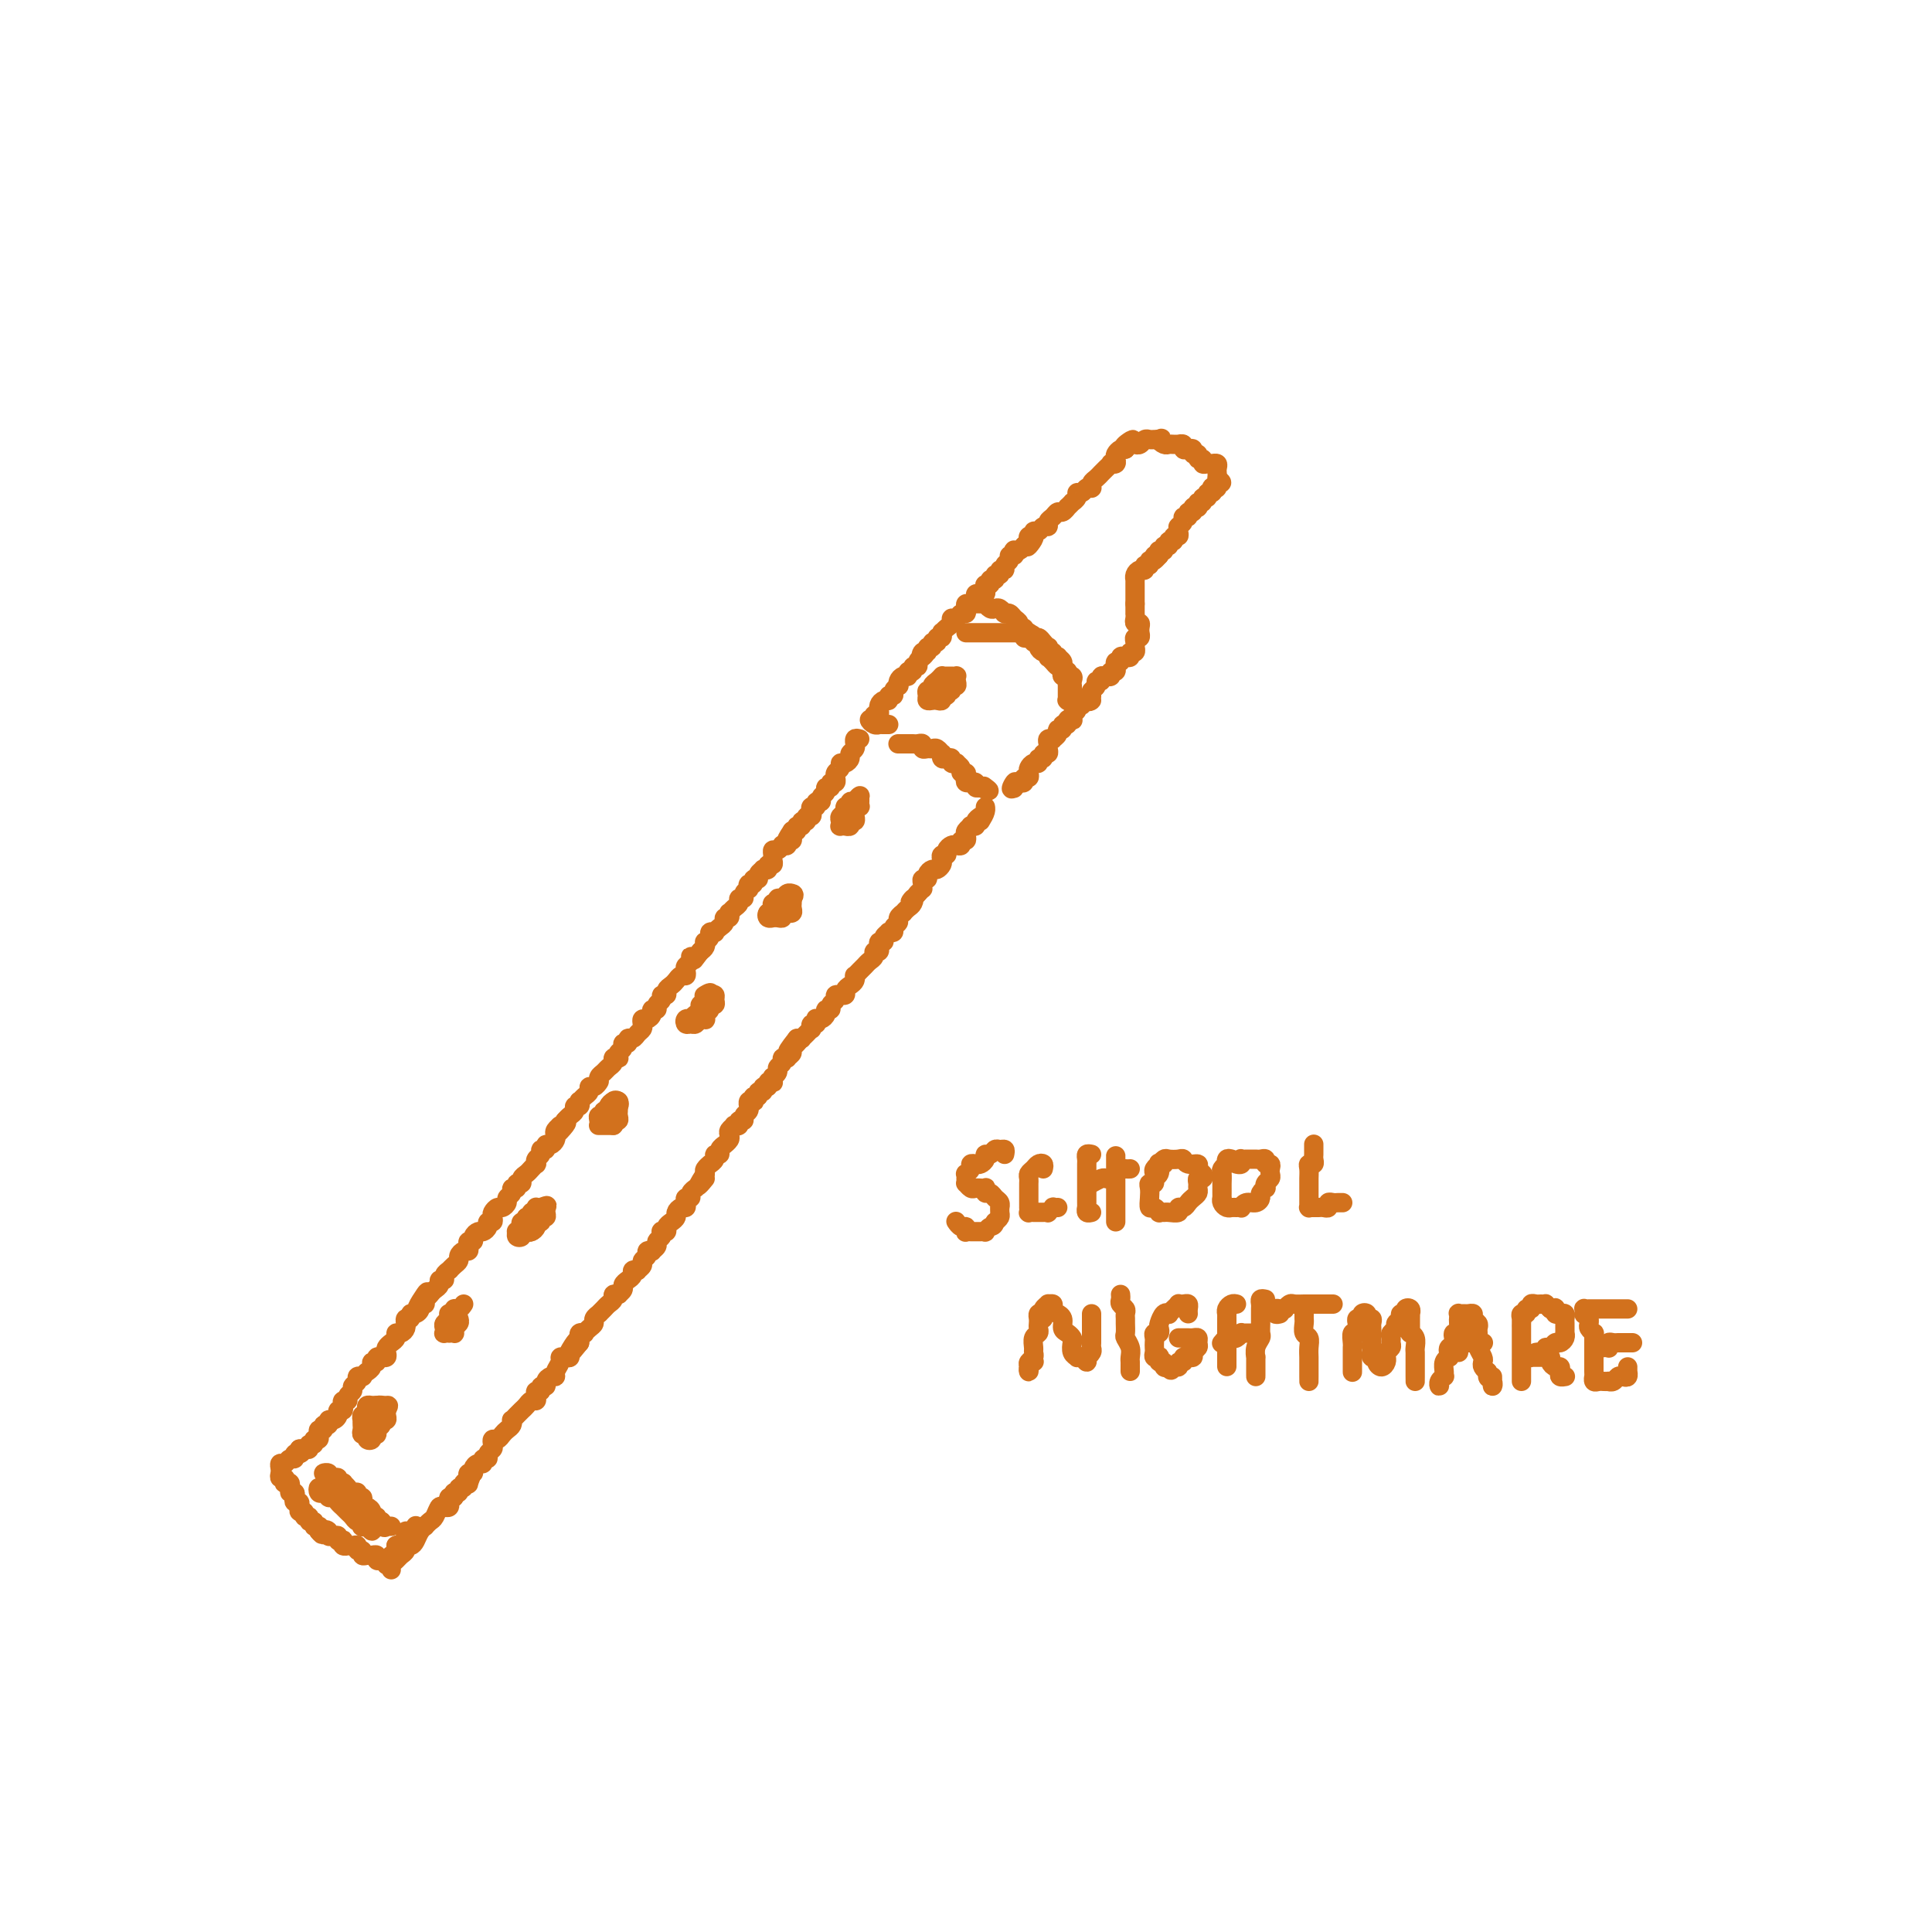 <svg viewBox='0 0 400 400' version='1.1' xmlns='http://www.w3.org/2000/svg' xmlns:xlink='http://www.w3.org/1999/xlink'><g fill='none' stroke='#D2711D' stroke-width='4' stroke-linecap='round' stroke-linejoin='round'><path d='M186,154c0.024,-0.000 0.048,-0.000 0,0c-0.048,0.000 -0.168,0.000 0,0c0.168,-0.000 0.623,-0.001 1,0c0.377,0.001 0.675,0.004 1,0c0.325,-0.004 0.679,-0.015 1,0c0.321,0.015 0.611,0.057 1,0c0.389,-0.057 0.878,-0.212 1,0c0.122,0.212 -0.121,0.793 0,1c0.121,0.207 0.607,0.040 1,0c0.393,-0.040 0.693,0.045 1,0c0.307,-0.045 0.621,-0.222 1,0c0.379,0.222 0.824,0.843 1,1c0.176,0.157 0.085,-0.150 0,0c-0.085,0.150 -0.162,0.758 0,1c0.162,0.242 0.564,0.117 1,0c0.436,-0.117 0.905,-0.225 1,0c0.095,0.225 -0.186,0.782 0,1c0.186,0.218 0.838,0.096 1,0c0.162,-0.096 -0.167,-0.167 0,0c0.167,0.167 0.828,0.570 1,1c0.172,0.430 -0.146,0.886 0,1c0.146,0.114 0.756,-0.113 1,0c0.244,0.113 0.122,0.565 0,1c-0.122,0.435 -0.244,0.852 0,1c0.244,0.148 0.853,0.026 1,0c0.147,-0.026 -0.167,0.045 0,0c0.167,-0.045 0.814,-0.204 1,0c0.186,0.204 -0.090,0.773 0,1c0.090,0.227 0.545,0.114 1,0'/><path d='M203,163c2.867,1.400 1.533,0.400 1,0c-0.533,-0.400 -0.267,-0.200 0,0'/><path d='M184,150c-0.304,-0.002 -0.608,-0.004 -1,0c-0.392,0.004 -0.872,0.015 -1,0c-0.128,-0.015 0.095,-0.055 0,0c-0.095,0.055 -0.510,0.207 -1,0c-0.490,-0.207 -1.056,-0.772 -1,-1c0.056,-0.228 0.733,-0.118 1,0c0.267,0.118 0.124,0.242 0,0c-0.124,-0.242 -0.230,-0.852 0,-1c0.230,-0.148 0.796,0.167 1,0c0.204,-0.167 0.045,-0.814 0,-1c-0.045,-0.186 0.025,0.090 0,0c-0.025,-0.090 -0.146,-0.545 0,-1c0.146,-0.455 0.560,-0.909 1,-1c0.440,-0.091 0.906,0.182 1,0c0.094,-0.182 -0.185,-0.819 0,-1c0.185,-0.181 0.833,0.092 1,0c0.167,-0.092 -0.149,-0.551 0,-1c0.149,-0.449 0.762,-0.890 1,-1c0.238,-0.110 0.101,0.110 0,0c-0.101,-0.110 -0.167,-0.550 0,-1c0.167,-0.450 0.565,-0.909 1,-1c0.435,-0.091 0.905,0.187 1,0c0.095,-0.187 -0.186,-0.838 0,-1c0.186,-0.162 0.837,0.164 1,0c0.163,-0.164 -0.162,-0.817 0,-1c0.162,-0.183 0.813,0.105 1,0c0.187,-0.105 -0.089,-0.601 0,-1c0.089,-0.399 0.545,-0.699 1,-1'/><path d='M191,136c1.410,-1.636 0.434,-0.227 0,0c-0.434,0.227 -0.328,-0.728 0,-1c0.328,-0.272 0.876,0.138 1,0c0.124,-0.138 -0.178,-0.826 0,-1c0.178,-0.174 0.836,0.165 1,0c0.164,-0.165 -0.166,-0.832 0,-1c0.166,-0.168 0.829,0.165 1,0c0.171,-0.165 -0.151,-0.828 0,-1c0.151,-0.172 0.775,0.147 1,0c0.225,-0.147 0.050,-0.760 0,-1c-0.050,-0.240 0.024,-0.107 0,0c-0.024,0.107 -0.147,0.187 0,0c0.147,-0.187 0.564,-0.643 1,-1c0.436,-0.357 0.891,-0.617 1,-1c0.109,-0.383 -0.128,-0.890 0,-1c0.128,-0.110 0.622,0.177 1,0c0.378,-0.177 0.640,-0.817 1,-1c0.360,-0.183 0.818,0.092 1,0c0.182,-0.092 0.086,-0.550 0,-1c-0.086,-0.450 -0.164,-0.891 0,-1c0.164,-0.109 0.569,0.115 1,0c0.431,-0.115 0.886,-0.569 1,-1c0.114,-0.431 -0.114,-0.837 0,-1c0.114,-0.163 0.571,-0.081 1,0c0.429,0.081 0.832,0.161 1,0c0.168,-0.161 0.102,-0.564 0,-1c-0.102,-0.436 -0.239,-0.906 0,-1c0.239,-0.094 0.853,0.186 1,0c0.147,-0.186 -0.172,-0.838 0,-1c0.172,-0.162 0.835,0.168 1,0c0.165,-0.168 -0.167,-0.833 0,-1c0.167,-0.167 0.833,0.163 1,0c0.167,-0.163 -0.167,-0.818 0,-1c0.167,-0.182 0.833,0.110 1,0c0.167,-0.110 -0.165,-0.622 0,-1c0.165,-0.378 0.828,-0.623 1,-1c0.172,-0.377 -0.147,-0.885 0,-1c0.147,-0.115 0.760,0.162 1,0c0.240,-0.162 0.105,-0.765 0,-1c-0.105,-0.235 -0.182,-0.102 0,0c0.182,0.102 0.623,0.172 1,0c0.377,-0.172 0.688,-0.586 1,-1'/><path d='M212,113c3.476,-3.493 1.668,-0.725 1,0c-0.668,0.725 -0.194,-0.595 0,-1c0.194,-0.405 0.108,0.103 0,0c-0.108,-0.103 -0.236,-0.816 0,-1c0.236,-0.184 0.838,0.162 1,0c0.162,-0.162 -0.115,-0.831 0,-1c0.115,-0.169 0.622,0.162 1,0c0.378,-0.162 0.626,-0.818 1,-1c0.374,-0.182 0.873,0.110 1,0c0.127,-0.110 -0.120,-0.622 0,-1c0.120,-0.378 0.605,-0.622 1,-1c0.395,-0.378 0.698,-0.890 1,-1c0.302,-0.110 0.602,0.181 1,0c0.398,-0.181 0.895,-0.836 1,-1c0.105,-0.164 -0.183,0.162 0,0c0.183,-0.162 0.837,-0.813 1,-1c0.163,-0.187 -0.164,0.090 0,0c0.164,-0.090 0.818,-0.546 1,-1c0.182,-0.454 -0.109,-0.907 0,-1c0.109,-0.093 0.618,0.172 1,0c0.382,-0.172 0.637,-0.781 1,-1c0.363,-0.219 0.832,-0.048 1,0c0.168,0.048 0.034,-0.029 0,0c-0.034,0.029 0.032,0.163 0,0c-0.032,-0.163 -0.162,-0.622 0,-1c0.162,-0.378 0.617,-0.676 1,-1c0.383,-0.324 0.695,-0.674 1,-1c0.305,-0.326 0.604,-0.626 1,-1c0.396,-0.374 0.890,-0.821 1,-1c0.110,-0.179 -0.164,-0.090 0,0c0.164,0.090 0.765,0.182 1,0c0.235,-0.182 0.104,-0.636 0,-1c-0.104,-0.364 -0.182,-0.636 0,-1c0.182,-0.364 0.623,-0.818 1,-1c0.377,-0.182 0.688,-0.091 1,0'/><path d='M233,93c3.204,-3.321 0.714,-1.622 0,-1c-0.714,0.622 0.348,0.168 1,0c0.652,-0.168 0.896,-0.049 1,0c0.104,0.049 0.069,0.027 0,0c-0.069,-0.027 -0.173,-0.060 0,0c0.173,0.060 0.624,0.212 1,0c0.376,-0.212 0.678,-0.789 1,-1c0.322,-0.211 0.664,-0.057 1,0c0.336,0.057 0.668,0.016 1,0c0.332,-0.016 0.666,-0.008 1,0'/><path d='M240,91c1.035,-0.370 0.124,-0.295 0,0c-0.124,0.295 0.540,0.811 1,1c0.460,0.189 0.716,0.050 1,0c0.284,-0.050 0.597,-0.010 1,0c0.403,0.010 0.895,-0.011 1,0c0.105,0.011 -0.178,0.054 0,0c0.178,-0.054 0.817,-0.207 1,0c0.183,0.207 -0.091,0.772 0,1c0.091,0.228 0.545,0.118 1,0c0.455,-0.118 0.910,-0.243 1,0c0.090,0.243 -0.187,0.853 0,1c0.187,0.147 0.837,-0.171 1,0c0.163,0.171 -0.163,0.830 0,1c0.163,0.170 0.813,-0.150 1,0c0.187,0.150 -0.090,0.772 0,1c0.090,0.228 0.546,0.064 1,0c0.454,-0.064 0.906,-0.028 1,0c0.094,0.028 -0.171,0.049 0,0c0.171,-0.049 0.778,-0.168 1,0c0.222,0.168 0.060,0.622 0,1c-0.060,0.378 -0.017,0.679 0,1c0.017,0.321 0.009,0.660 0,1'/><path d='M252,99c1.840,1.405 0.442,0.916 0,1c-0.442,0.084 0.074,0.739 0,1c-0.074,0.261 -0.737,0.126 -1,0c-0.263,-0.126 -0.127,-0.245 0,0c0.127,0.245 0.245,0.854 0,1c-0.245,0.146 -0.854,-0.172 -1,0c-0.146,0.172 0.171,0.835 0,1c-0.171,0.165 -0.831,-0.166 -1,0c-0.169,0.166 0.152,0.829 0,1c-0.152,0.171 -0.777,-0.152 -1,0c-0.223,0.152 -0.045,0.777 0,1c0.045,0.223 -0.045,0.045 0,0c0.045,-0.045 0.223,0.045 0,0c-0.223,-0.045 -0.848,-0.223 -1,0c-0.152,0.223 0.171,0.847 0,1c-0.171,0.153 -0.834,-0.166 -1,0c-0.166,0.166 0.166,0.815 0,1c-0.166,0.185 -0.829,-0.095 -1,0c-0.171,0.095 0.150,0.564 0,1c-0.150,0.436 -0.771,0.839 -1,1c-0.229,0.161 -0.065,0.081 0,0c0.065,-0.081 0.033,-0.161 0,0c-0.033,0.161 -0.065,0.564 0,1c0.065,0.436 0.229,0.906 0,1c-0.229,0.094 -0.850,-0.186 -1,0c-0.150,0.186 0.171,0.838 0,1c-0.171,0.162 -0.834,-0.167 -1,0c-0.166,0.167 0.166,0.830 0,1c-0.166,0.170 -0.829,-0.151 -1,0c-0.171,0.151 0.150,0.775 0,1c-0.150,0.225 -0.772,0.050 -1,0c-0.228,-0.050 -0.061,0.025 0,0c0.061,-0.025 0.018,-0.150 0,0c-0.018,0.150 -0.009,0.575 0,1'/><path d='M240,115c-2.100,2.410 -1.351,0.434 -1,0c0.351,-0.434 0.305,0.672 0,1c-0.305,0.328 -0.869,-0.123 -1,0c-0.131,0.123 0.171,0.820 0,1c-0.171,0.180 -0.816,-0.158 -1,0c-0.184,0.158 0.094,0.812 0,1c-0.094,0.188 -0.561,-0.090 -1,0c-0.439,0.090 -0.850,0.549 -1,1c-0.150,0.451 -0.040,0.895 0,1c0.040,0.105 0.011,-0.130 0,0c-0.011,0.130 -0.003,0.626 0,1c0.003,0.374 0.001,0.625 0,1c-0.001,0.375 -0.000,0.874 0,1c0.000,0.126 0.000,-0.120 0,0c-0.000,0.120 -0.000,0.606 0,1c0.000,0.394 0.000,0.697 0,1'/><path d='M235,125c-0.000,1.091 -0.001,0.818 0,1c0.001,0.182 0.004,0.819 0,1c-0.004,0.181 -0.015,-0.092 0,0c0.015,0.092 0.057,0.551 0,1c-0.057,0.449 -0.212,0.890 0,1c0.212,0.110 0.790,-0.110 1,0c0.210,0.110 0.053,0.551 0,1c-0.053,0.449 -0.000,0.908 0,1c0.000,0.092 -0.052,-0.181 0,0c0.052,0.181 0.210,0.818 0,1c-0.210,0.182 -0.787,-0.091 -1,0c-0.213,0.091 -0.061,0.545 0,1c0.061,0.455 0.031,0.910 0,1c-0.031,0.090 -0.064,-0.186 0,0c0.064,0.186 0.223,0.833 0,1c-0.223,0.167 -0.829,-0.147 -1,0c-0.171,0.147 0.094,0.756 0,1c-0.094,0.244 -0.547,0.122 -1,0c-0.453,-0.122 -0.906,-0.244 -1,0c-0.094,0.244 0.172,0.854 0,1c-0.172,0.146 -0.782,-0.172 -1,0c-0.218,0.172 -0.043,0.835 0,1c0.043,0.165 -0.045,-0.166 0,0c0.045,0.166 0.223,0.829 0,1c-0.223,0.171 -0.849,-0.152 -1,0c-0.151,0.152 0.171,0.777 0,1c-0.171,0.223 -0.834,0.045 -1,0c-0.166,-0.045 0.167,0.043 0,0c-0.167,-0.043 -0.833,-0.219 -1,0c-0.167,0.219 0.165,0.832 0,1c-0.165,0.168 -0.828,-0.110 -1,0c-0.172,0.110 0.146,0.606 0,1c-0.146,0.394 -0.756,0.684 -1,1c-0.244,0.316 -0.122,0.658 0,1'/><path d='M226,144c-1.327,1.775 -0.144,1.212 0,1c0.144,-0.212 -0.750,-0.072 -1,0c-0.250,0.072 0.144,0.075 0,0c-0.144,-0.075 -0.827,-0.227 -1,0c-0.173,0.227 0.164,0.835 0,1c-0.164,0.165 -0.827,-0.113 -1,0c-0.173,0.113 0.146,0.618 0,1c-0.146,0.382 -0.756,0.642 -1,1c-0.244,0.358 -0.122,0.813 0,1c0.122,0.187 0.244,0.107 0,0c-0.244,-0.107 -0.854,-0.240 -1,0c-0.146,0.240 0.172,0.852 0,1c-0.172,0.148 -0.835,-0.167 -1,0c-0.165,0.167 0.167,0.815 0,1c-0.167,0.185 -0.833,-0.095 -1,0c-0.167,0.095 0.166,0.564 0,1c-0.166,0.436 -0.829,0.837 -1,1c-0.171,0.163 0.151,0.086 0,0c-0.151,-0.086 -0.777,-0.182 -1,0c-0.223,0.182 -0.045,0.641 0,1c0.045,0.359 -0.045,0.617 0,1c0.045,0.383 0.223,0.891 0,1c-0.223,0.109 -0.847,-0.182 -1,0c-0.153,0.182 0.166,0.836 0,1c-0.166,0.164 -0.815,-0.164 -1,0c-0.185,0.164 0.095,0.818 0,1c-0.095,0.182 -0.565,-0.110 -1,0c-0.435,0.110 -0.833,0.622 -1,1c-0.167,0.378 -0.101,0.623 0,1c0.101,0.377 0.237,0.885 0,1c-0.237,0.115 -0.847,-0.165 -1,0c-0.153,0.165 0.151,0.775 0,1c-0.151,0.225 -0.757,0.064 -1,0c-0.243,-0.064 -0.121,-0.032 0,0'/><path d='M211,162c-2.548,2.726 -1.417,0.542 -1,0c0.417,-0.542 0.119,0.560 0,1c-0.119,0.440 -0.060,0.220 0,0'/><path d='M178,153c-0.425,-0.120 -0.850,-0.239 -1,0c-0.150,0.239 -0.025,0.837 0,1c0.025,0.163 -0.048,-0.110 0,0c0.048,0.110 0.219,0.603 0,1c-0.219,0.397 -0.828,0.698 -1,1c-0.172,0.302 0.094,0.605 0,1c-0.094,0.395 -0.547,0.880 -1,1c-0.453,0.120 -0.906,-0.127 -1,0c-0.094,0.127 0.172,0.626 0,1c-0.172,0.374 -0.782,0.621 -1,1c-0.218,0.379 -0.043,0.890 0,1c0.043,0.110 -0.045,-0.182 0,0c0.045,0.182 0.223,0.836 0,1c-0.223,0.164 -0.849,-0.164 -1,0c-0.151,0.164 0.171,0.818 0,1c-0.171,0.182 -0.834,-0.110 -1,0c-0.166,0.110 0.167,0.622 0,1c-0.167,0.378 -0.833,0.622 -1,1c-0.167,0.378 0.165,0.888 0,1c-0.165,0.112 -0.828,-0.176 -1,0c-0.172,0.176 0.146,0.817 0,1c-0.146,0.183 -0.756,-0.090 -1,0c-0.244,0.090 -0.122,0.545 0,1c0.122,0.455 0.244,0.911 0,1c-0.244,0.089 -0.854,-0.187 -1,0c-0.146,0.187 0.172,0.838 0,1c-0.172,0.162 -0.833,-0.167 -1,0c-0.167,0.167 0.162,0.828 0,1c-0.162,0.172 -0.813,-0.146 -1,0c-0.187,0.146 0.089,0.756 0,1c-0.089,0.244 -0.545,0.122 -1,0'/><path d='M164,172c-2.161,3.183 -0.564,1.641 0,1c0.564,-0.641 0.095,-0.382 0,0c-0.095,0.382 0.186,0.886 0,1c-0.186,0.114 -0.837,-0.162 -1,0c-0.163,0.162 0.163,0.760 0,1c-0.163,0.240 -0.814,0.120 -1,0c-0.186,-0.120 0.093,-0.240 0,0c-0.093,0.240 -0.560,0.839 -1,1c-0.440,0.161 -0.854,-0.115 -1,0c-0.146,0.115 -0.024,0.623 0,1c0.024,0.377 -0.050,0.623 0,1c0.050,0.377 0.225,0.885 0,1c-0.225,0.115 -0.849,-0.163 -1,0c-0.151,0.163 0.171,0.766 0,1c-0.171,0.234 -0.834,0.100 -1,0c-0.166,-0.100 0.167,-0.166 0,0c-0.167,0.166 -0.833,0.565 -1,1c-0.167,0.435 0.165,0.905 0,1c-0.165,0.095 -0.828,-0.186 -1,0c-0.172,0.186 0.146,0.837 0,1c-0.146,0.163 -0.756,-0.163 -1,0c-0.244,0.163 -0.122,0.813 0,1c0.122,0.187 0.244,-0.091 0,0c-0.244,0.091 -0.853,0.549 -1,1c-0.147,0.451 0.167,0.895 0,1c-0.167,0.105 -0.816,-0.131 -1,0c-0.184,0.131 0.095,0.627 0,1c-0.095,0.373 -0.565,0.621 -1,1c-0.435,0.379 -0.834,0.889 -1,1c-0.166,0.111 -0.100,-0.178 0,0c0.100,0.178 0.233,0.822 0,1c-0.233,0.178 -0.832,-0.110 -1,0c-0.168,0.110 0.094,0.617 0,1c-0.094,0.383 -0.546,0.641 -1,1c-0.454,0.359 -0.910,0.818 -1,1c-0.090,0.182 0.186,0.086 0,0c-0.186,-0.086 -0.834,-0.164 -1,0c-0.166,0.164 0.149,0.569 0,1c-0.149,0.431 -0.762,0.889 -1,1c-0.238,0.111 -0.103,-0.124 0,0c0.103,0.124 0.172,0.607 0,1c-0.172,0.393 -0.586,0.697 -1,1'/><path d='M145,197c-2.896,3.803 -0.636,0.812 0,0c0.636,-0.812 -0.352,0.556 -1,1c-0.648,0.444 -0.958,-0.035 -1,0c-0.042,0.035 0.182,0.583 0,1c-0.182,0.417 -0.770,0.703 -1,1c-0.230,0.297 -0.103,0.604 0,1c0.103,0.396 0.181,0.879 0,1c-0.181,0.121 -0.622,-0.121 -1,0c-0.378,0.121 -0.694,0.606 -1,1c-0.306,0.394 -0.603,0.697 -1,1c-0.397,0.303 -0.895,0.606 -1,1c-0.105,0.394 0.183,0.880 0,1c-0.183,0.120 -0.838,-0.126 -1,0c-0.162,0.126 0.167,0.625 0,1c-0.167,0.375 -0.832,0.626 -1,1c-0.168,0.374 0.162,0.870 0,1c-0.162,0.130 -0.814,-0.106 -1,0c-0.186,0.106 0.095,0.553 0,1c-0.095,0.447 -0.564,0.893 -1,1c-0.436,0.107 -0.837,-0.125 -1,0c-0.163,0.125 -0.086,0.607 0,1c0.086,0.393 0.182,0.698 0,1c-0.182,0.302 -0.641,0.602 -1,1c-0.359,0.398 -0.617,0.894 -1,1c-0.383,0.106 -0.891,-0.179 -1,0c-0.109,0.179 0.181,0.822 0,1c-0.181,0.178 -0.832,-0.110 -1,0c-0.168,0.110 0.147,0.617 0,1c-0.147,0.383 -0.757,0.641 -1,1c-0.243,0.359 -0.121,0.817 0,1c0.121,0.183 0.240,0.091 0,0c-0.240,-0.091 -0.839,-0.179 -1,0c-0.161,0.179 0.114,0.626 0,1c-0.114,0.374 -0.619,0.675 -1,1c-0.381,0.325 -0.637,0.675 -1,1c-0.363,0.325 -0.832,0.627 -1,1c-0.168,0.373 -0.035,0.817 0,1c0.035,0.183 -0.028,0.105 0,0c0.028,-0.105 0.148,-0.236 0,0c-0.148,0.236 -0.565,0.838 -1,1c-0.435,0.162 -0.887,-0.115 -1,0c-0.113,0.115 0.114,0.623 0,1c-0.114,0.377 -0.571,0.622 -1,1c-0.429,0.378 -0.832,0.889 -1,1c-0.168,0.111 -0.100,-0.177 0,0c0.100,0.177 0.234,0.821 0,1c-0.234,0.179 -0.836,-0.107 -1,0c-0.164,0.107 0.110,0.606 0,1c-0.110,0.394 -0.603,0.684 -1,1c-0.397,0.316 -0.699,0.658 -1,1'/><path d='M117,232c-4.267,5.638 -0.933,2.232 0,1c0.933,-1.232 -0.534,-0.289 -1,0c-0.466,0.289 0.069,-0.076 0,0c-0.069,0.076 -0.740,0.594 -1,1c-0.260,0.406 -0.107,0.701 0,1c0.107,0.299 0.168,0.601 0,1c-0.168,0.399 -0.566,0.895 -1,1c-0.434,0.105 -0.905,-0.179 -1,0c-0.095,0.179 0.184,0.823 0,1c-0.184,0.177 -0.833,-0.111 -1,0c-0.167,0.111 0.148,0.621 0,1c-0.148,0.379 -0.760,0.626 -1,1c-0.240,0.374 -0.107,0.873 0,1c0.107,0.127 0.187,-0.120 0,0c-0.187,0.120 -0.643,0.605 -1,1c-0.357,0.395 -0.616,0.698 -1,1c-0.384,0.302 -0.891,0.602 -1,1c-0.109,0.398 0.182,0.894 0,1c-0.182,0.106 -0.837,-0.179 -1,0c-0.163,0.179 0.167,0.821 0,1c-0.167,0.179 -0.833,-0.106 -1,0c-0.167,0.106 0.163,0.602 0,1c-0.163,0.398 -0.818,0.698 -1,1c-0.182,0.302 0.109,0.605 0,1c-0.109,0.395 -0.616,0.880 -1,1c-0.384,0.120 -0.643,-0.126 -1,0c-0.357,0.126 -0.813,0.625 -1,1c-0.187,0.375 -0.106,0.626 0,1c0.106,0.374 0.236,0.870 0,1c-0.236,0.130 -0.838,-0.106 -1,0c-0.162,0.106 0.115,0.554 0,1c-0.115,0.446 -0.623,0.889 -1,1c-0.377,0.111 -0.623,-0.111 -1,0c-0.377,0.111 -0.885,0.556 -1,1c-0.115,0.444 0.163,0.889 0,1c-0.163,0.111 -0.766,-0.111 -1,0c-0.234,0.111 -0.101,0.555 0,1c0.101,0.445 0.168,0.893 0,1c-0.168,0.107 -0.570,-0.125 -1,0c-0.430,0.125 -0.886,0.608 -1,1c-0.114,0.392 0.114,0.693 0,1c-0.114,0.307 -0.571,0.621 -1,1c-0.429,0.379 -0.832,0.824 -1,1c-0.168,0.176 -0.102,0.085 0,0c0.102,-0.085 0.238,-0.163 0,0c-0.238,0.163 -0.851,0.569 -1,1c-0.149,0.431 0.167,0.889 0,1c-0.167,0.111 -0.818,-0.125 -1,0c-0.182,0.125 0.105,0.611 0,1c-0.105,0.389 -0.601,0.683 -1,1c-0.399,0.317 -0.699,0.659 -1,1'/><path d='M89,268c-4.554,5.526 -1.937,1.340 -1,0c0.937,-1.340 0.196,0.167 0,1c-0.196,0.833 0.154,0.993 0,1c-0.154,0.007 -0.811,-0.138 -1,0c-0.189,0.138 0.089,0.558 0,1c-0.089,0.442 -0.546,0.907 -1,1c-0.454,0.093 -0.907,-0.186 -1,0c-0.093,0.186 0.172,0.837 0,1c-0.172,0.163 -0.781,-0.163 -1,0c-0.219,0.163 -0.049,0.813 0,1c0.049,0.187 -0.025,-0.091 0,0c0.025,0.091 0.147,0.549 0,1c-0.147,0.451 -0.565,0.894 -1,1c-0.435,0.106 -0.887,-0.127 -1,0c-0.113,0.127 0.115,0.612 0,1c-0.115,0.388 -0.571,0.678 -1,1c-0.429,0.322 -0.832,0.675 -1,1c-0.168,0.325 -0.102,0.622 0,1c0.102,0.378 0.239,0.837 0,1c-0.239,0.163 -0.853,0.029 -1,0c-0.147,-0.029 0.172,0.048 0,0c-0.172,-0.048 -0.834,-0.219 -1,0c-0.166,0.219 0.166,0.829 0,1c-0.166,0.171 -0.828,-0.099 -1,0c-0.172,0.099 0.146,0.565 0,1c-0.146,0.435 -0.756,0.839 -1,1c-0.244,0.161 -0.122,0.081 0,0'/><path d='M203,170c0.428,-0.708 0.857,-1.416 1,-2c0.143,-0.584 0.001,-1.042 0,-1c-0.001,0.042 0.139,0.586 0,1c-0.139,0.414 -0.558,0.699 -1,1c-0.442,0.301 -0.907,0.620 -1,1c-0.093,0.380 0.185,0.823 0,1c-0.185,0.177 -0.833,0.090 -1,0c-0.167,-0.090 0.147,-0.183 0,0c-0.147,0.183 -0.757,0.641 -1,1c-0.243,0.359 -0.121,0.618 0,1c0.121,0.382 0.240,0.886 0,1c-0.240,0.114 -0.839,-0.163 -1,0c-0.161,0.163 0.115,0.766 0,1c-0.115,0.234 -0.623,0.100 -1,0c-0.377,-0.100 -0.623,-0.167 -1,0c-0.377,0.167 -0.885,0.569 -1,1c-0.115,0.431 0.162,0.890 0,1c-0.162,0.110 -0.764,-0.129 -1,0c-0.236,0.129 -0.106,0.626 0,1c0.106,0.374 0.187,0.626 0,1c-0.187,0.374 -0.642,0.870 -1,1c-0.358,0.130 -0.618,-0.106 -1,0c-0.382,0.106 -0.887,0.554 -1,1c-0.113,0.446 0.167,0.889 0,1c-0.167,0.111 -0.779,-0.111 -1,0c-0.221,0.111 -0.049,0.556 0,1c0.049,0.444 -0.025,0.889 0,1c0.025,0.111 0.150,-0.111 0,0c-0.150,0.111 -0.575,0.556 -1,1'/><path d='M190,185c-2.404,2.962 -1.414,1.367 -1,1c0.414,-0.367 0.250,0.493 0,1c-0.250,0.507 -0.588,0.661 -1,1c-0.412,0.339 -0.899,0.864 -1,1c-0.101,0.136 0.184,-0.118 0,0c-0.184,0.118 -0.838,0.606 -1,1c-0.162,0.394 0.168,0.693 0,1c-0.168,0.307 -0.834,0.621 -1,1c-0.166,0.379 0.167,0.824 0,1c-0.167,0.176 -0.833,0.085 -1,0c-0.167,-0.085 0.166,-0.162 0,0c-0.166,0.162 -0.829,0.564 -1,1c-0.171,0.436 0.151,0.905 0,1c-0.151,0.095 -0.777,-0.186 -1,0c-0.223,0.186 -0.045,0.837 0,1c0.045,0.163 -0.043,-0.164 0,0c0.043,0.164 0.219,0.817 0,1c-0.219,0.183 -0.832,-0.106 -1,0c-0.168,0.106 0.109,0.607 0,1c-0.109,0.393 -0.604,0.679 -1,1c-0.396,0.321 -0.694,0.677 -1,1c-0.306,0.323 -0.621,0.611 -1,1c-0.379,0.389 -0.824,0.877 -1,1c-0.176,0.123 -0.085,-0.121 0,0c0.085,0.121 0.162,0.607 0,1c-0.162,0.393 -0.564,0.694 -1,1c-0.436,0.306 -0.905,0.617 -1,1c-0.095,0.383 0.186,0.838 0,1c-0.186,0.162 -0.839,0.032 -1,0c-0.161,-0.032 0.168,0.034 0,0c-0.168,-0.034 -0.834,-0.167 -1,0c-0.166,0.167 0.166,0.636 0,1c-0.166,0.364 -0.832,0.623 -1,1c-0.168,0.377 0.162,0.872 0,1c-0.162,0.128 -0.814,-0.110 -1,0c-0.186,0.110 0.095,0.570 0,1c-0.095,0.430 -0.565,0.832 -1,1c-0.435,0.168 -0.835,0.101 -1,0c-0.165,-0.101 -0.096,-0.238 0,0c0.096,0.238 0.219,0.851 0,1c-0.219,0.149 -0.781,-0.167 -1,0c-0.219,0.167 -0.097,0.815 0,1c0.097,0.185 0.167,-0.094 0,0c-0.167,0.094 -0.570,0.561 -1,1c-0.430,0.439 -0.885,0.849 -1,1c-0.115,0.151 0.110,0.043 0,0c-0.110,-0.043 -0.555,-0.022 -1,0'/><path d='M165,215c-3.802,4.819 -0.807,1.866 0,1c0.807,-0.866 -0.572,0.356 -1,1c-0.428,0.644 0.097,0.711 0,1c-0.097,0.289 -0.815,0.798 -1,1c-0.185,0.202 0.162,0.095 0,0c-0.162,-0.095 -0.832,-0.179 -1,0c-0.168,0.179 0.165,0.621 0,1c-0.165,0.379 -0.829,0.694 -1,1c-0.171,0.306 0.151,0.604 0,1c-0.151,0.396 -0.777,0.890 -1,1c-0.223,0.110 -0.045,-0.162 0,0c0.045,0.162 -0.045,0.760 0,1c0.045,0.240 0.223,0.121 0,0c-0.223,-0.121 -0.848,-0.244 -1,0c-0.152,0.244 0.171,0.854 0,1c-0.171,0.146 -0.834,-0.172 -1,0c-0.166,0.172 0.165,0.834 0,1c-0.165,0.166 -0.828,-0.166 -1,0c-0.172,0.166 0.146,0.828 0,1c-0.146,0.172 -0.757,-0.146 -1,0c-0.243,0.146 -0.118,0.756 0,1c0.118,0.244 0.229,0.121 0,0c-0.229,-0.121 -0.797,-0.240 -1,0c-0.203,0.240 -0.039,0.839 0,1c0.039,0.161 -0.046,-0.115 0,0c0.046,0.115 0.224,0.623 0,1c-0.224,0.377 -0.849,0.623 -1,1c-0.151,0.377 0.171,0.885 0,1c-0.171,0.115 -0.834,-0.162 -1,0c-0.166,0.162 0.165,0.765 0,1c-0.165,0.235 -0.828,0.104 -1,0c-0.172,-0.104 0.146,-0.182 0,0c-0.146,0.182 -0.756,0.622 -1,1c-0.244,0.378 -0.122,0.692 0,1c0.122,0.308 0.244,0.608 0,1c-0.244,0.392 -0.854,0.875 -1,1c-0.146,0.125 0.172,-0.107 0,0c-0.172,0.107 -0.835,0.555 -1,1c-0.165,0.445 0.167,0.889 0,1c-0.167,0.111 -0.833,-0.111 -1,0c-0.167,0.111 0.165,0.555 0,1c-0.165,0.445 -0.828,0.893 -1,1c-0.172,0.107 0.146,-0.125 0,0c-0.146,0.125 -0.756,0.607 -1,1c-0.244,0.393 -0.122,0.696 0,1'/><path d='M146,243c-2.896,4.515 -0.636,1.801 0,1c0.636,-0.801 -0.350,0.311 -1,1c-0.650,0.689 -0.962,0.954 -1,1c-0.038,0.046 0.200,-0.129 0,0c-0.200,0.129 -0.837,0.560 -1,1c-0.163,0.440 0.150,0.888 0,1c-0.150,0.112 -0.762,-0.110 -1,0c-0.238,0.110 -0.102,0.554 0,1c0.102,0.446 0.168,0.893 0,1c-0.168,0.107 -0.571,-0.126 -1,0c-0.429,0.126 -0.885,0.612 -1,1c-0.115,0.388 0.109,0.679 0,1c-0.109,0.321 -0.551,0.674 -1,1c-0.449,0.326 -0.904,0.626 -1,1c-0.096,0.374 0.166,0.821 0,1c-0.166,0.179 -0.761,0.089 -1,0c-0.239,-0.089 -0.121,-0.178 0,0c0.121,0.178 0.244,0.622 0,1c-0.244,0.378 -0.854,0.689 -1,1c-0.146,0.311 0.172,0.622 0,1c-0.172,0.378 -0.835,0.822 -1,1c-0.165,0.178 0.167,0.089 0,0c-0.167,-0.089 -0.833,-0.178 -1,0c-0.167,0.178 0.167,0.622 0,1c-0.167,0.378 -0.833,0.689 -1,1c-0.167,0.311 0.166,0.622 0,1c-0.166,0.378 -0.832,0.822 -1,1c-0.168,0.178 0.161,0.089 0,0c-0.161,-0.089 -0.813,-0.179 -1,0c-0.187,0.179 0.090,0.626 0,1c-0.090,0.374 -0.546,0.675 -1,1c-0.454,0.325 -0.905,0.676 -1,1c-0.095,0.324 0.167,0.622 0,1c-0.167,0.378 -0.762,0.836 -1,1c-0.238,0.164 -0.119,0.033 0,0c0.119,-0.033 0.239,0.032 0,0c-0.239,-0.032 -0.838,-0.163 -1,0c-0.162,0.163 0.114,0.618 0,1c-0.114,0.382 -0.618,0.690 -1,1c-0.382,0.310 -0.642,0.622 -1,1c-0.358,0.378 -0.813,0.822 -1,1c-0.187,0.178 -0.105,0.089 0,0c0.105,-0.089 0.234,-0.178 0,0c-0.234,0.178 -0.832,0.622 -1,1c-0.168,0.378 0.095,0.689 0,1c-0.095,0.311 -0.547,0.622 -1,1c-0.453,0.378 -0.906,0.822 -1,1c-0.094,0.178 0.171,0.089 0,0c-0.171,-0.089 -0.777,-0.178 -1,0c-0.223,0.178 -0.064,0.622 0,1c0.064,0.378 0.032,0.689 0,1'/><path d='M120,278c-4.266,5.366 -1.930,1.280 -1,0c0.930,-1.280 0.455,0.245 0,1c-0.455,0.755 -0.892,0.740 -1,1c-0.108,0.260 0.111,0.794 0,1c-0.111,0.206 -0.551,0.084 -1,0c-0.449,-0.084 -0.908,-0.128 -1,0c-0.092,0.128 0.181,0.429 0,1c-0.181,0.571 -0.818,1.411 -1,2c-0.182,0.589 0.091,0.927 0,1c-0.091,0.073 -0.545,-0.120 -1,0c-0.455,0.120 -0.910,0.553 -1,1c-0.090,0.447 0.186,0.907 0,1c-0.186,0.093 -0.834,-0.181 -1,0c-0.166,0.181 0.149,0.818 0,1c-0.149,0.182 -0.761,-0.092 -1,0c-0.239,0.092 -0.106,0.550 0,1c0.106,0.450 0.183,0.894 0,1c-0.183,0.106 -0.627,-0.125 -1,0c-0.373,0.125 -0.674,0.607 -1,1c-0.326,0.393 -0.675,0.697 -1,1c-0.325,0.303 -0.626,0.606 -1,1c-0.374,0.394 -0.821,0.879 -1,1c-0.179,0.121 -0.089,-0.121 0,0c0.089,0.121 0.178,0.606 0,1c-0.178,0.394 -0.622,0.697 -1,1c-0.378,0.303 -0.689,0.606 -1,1c-0.311,0.394 -0.623,0.879 -1,1c-0.377,0.121 -0.818,-0.121 -1,0c-0.182,0.121 -0.105,0.606 0,1c0.105,0.394 0.239,0.698 0,1c-0.239,0.302 -0.851,0.602 -1,1c-0.149,0.398 0.166,0.894 0,1c-0.166,0.106 -0.814,-0.178 -1,0c-0.186,0.178 0.090,0.817 0,1c-0.090,0.183 -0.546,-0.092 -1,0c-0.454,0.092 -0.905,0.550 -1,1c-0.095,0.450 0.167,0.890 0,1c-0.167,0.110 -0.762,-0.112 -1,0c-0.238,0.112 -0.119,0.556 0,1'/><path d='M97,306c-3.553,4.272 -0.937,0.953 0,0c0.937,-0.953 0.194,0.462 0,1c-0.194,0.538 0.159,0.201 0,0c-0.159,-0.201 -0.831,-0.265 -1,0c-0.169,0.265 0.166,0.860 0,1c-0.166,0.140 -0.833,-0.174 -1,0c-0.167,0.174 0.166,0.835 0,1c-0.166,0.165 -0.829,-0.167 -1,0c-0.171,0.167 0.151,0.833 0,1c-0.151,0.167 -0.777,-0.166 -1,0c-0.223,0.166 -0.045,0.829 0,1c0.045,0.171 -0.044,-0.150 0,0c0.044,0.150 0.222,0.772 0,1c-0.222,0.228 -0.843,0.061 -1,0c-0.157,-0.061 0.150,-0.016 0,0c-0.150,0.016 -0.757,0.005 -1,0c-0.243,-0.005 -0.121,-0.002 0,0'/><path d='M75,285c-0.033,-0.006 -0.065,-0.013 0,0c0.065,0.013 0.229,0.045 0,0c-0.229,-0.045 -0.850,-0.167 -1,0c-0.150,0.167 0.171,0.623 0,1c-0.171,0.377 -0.834,0.675 -1,1c-0.166,0.325 0.166,0.678 0,1c-0.166,0.322 -0.828,0.612 -1,1c-0.172,0.388 0.146,0.874 0,1c-0.146,0.126 -0.756,-0.107 -1,0c-0.244,0.107 -0.121,0.555 0,1c0.121,0.445 0.238,0.889 0,1c-0.238,0.111 -0.833,-0.110 -1,0c-0.167,0.110 0.095,0.550 0,1c-0.095,0.450 -0.546,0.909 -1,1c-0.454,0.091 -0.910,-0.187 -1,0c-0.090,0.187 0.186,0.839 0,1c-0.186,0.161 -0.835,-0.168 -1,0c-0.165,0.168 0.153,0.834 0,1c-0.153,0.166 -0.777,-0.167 -1,0c-0.223,0.167 -0.045,0.833 0,1c0.045,0.167 -0.045,-0.167 0,0c0.045,0.167 0.223,0.833 0,1c-0.223,0.167 -0.847,-0.165 -1,0c-0.153,0.165 0.166,0.829 0,1c-0.166,0.171 -0.818,-0.150 -1,0c-0.182,0.150 0.105,0.771 0,1c-0.105,0.229 -0.601,0.065 -1,0c-0.399,-0.065 -0.699,-0.033 -1,0'/><path d='M62,300c-2.028,2.542 -0.599,1.398 0,1c0.599,-0.398 0.368,-0.050 0,0c-0.368,0.050 -0.873,-0.198 -1,0c-0.127,0.198 0.124,0.841 0,1c-0.124,0.159 -0.621,-0.165 -1,0c-0.379,0.165 -0.638,0.819 -1,1c-0.362,0.181 -0.825,-0.110 -1,0c-0.175,0.110 -0.061,0.622 0,1c0.061,0.378 0.068,0.623 0,1c-0.068,0.377 -0.211,0.885 0,1c0.211,0.115 0.775,-0.162 1,0c0.225,0.162 0.112,0.765 0,1c-0.112,0.235 -0.222,0.102 0,0c0.222,-0.102 0.778,-0.172 1,0c0.222,0.172 0.111,0.586 0,1'/><path d='M60,308c0.250,0.857 -0.125,0.999 0,1c0.125,0.001 0.752,-0.140 1,0c0.248,0.140 0.119,0.560 0,1c-0.119,0.440 -0.228,0.902 0,1c0.228,0.098 0.792,-0.166 1,0c0.208,0.166 0.060,0.761 0,1c-0.060,0.239 -0.031,0.121 0,0c0.031,-0.121 0.065,-0.244 0,0c-0.065,0.244 -0.229,0.854 0,1c0.229,0.146 0.850,-0.172 1,0c0.150,0.172 -0.171,0.835 0,1c0.171,0.165 0.834,-0.166 1,0c0.166,0.166 -0.166,0.829 0,1c0.166,0.171 0.829,-0.151 1,0c0.171,0.151 -0.150,0.775 0,1c0.150,0.225 0.772,0.050 1,0c0.228,-0.050 0.061,0.025 0,0c-0.061,-0.025 -0.018,-0.150 0,0c0.018,0.150 0.009,0.575 0,1'/><path d='M66,317c1.091,1.408 0.818,0.429 1,0c0.182,-0.429 0.818,-0.307 1,0c0.182,0.307 -0.091,0.801 0,1c0.091,0.199 0.547,0.105 1,0c0.453,-0.105 0.905,-0.221 1,0c0.095,0.221 -0.167,0.777 0,1c0.167,0.223 0.762,0.112 1,0c0.238,-0.112 0.119,-0.226 0,0c-0.119,0.226 -0.238,0.792 0,1c0.238,0.208 0.833,0.060 1,0c0.167,-0.060 -0.095,-0.031 0,0c0.095,0.031 0.546,0.065 1,0c0.454,-0.065 0.909,-0.228 1,0c0.091,0.228 -0.183,0.846 0,1c0.183,0.154 0.824,-0.156 1,0c0.176,0.156 -0.111,0.778 0,1c0.111,0.222 0.621,0.046 1,0c0.379,-0.046 0.627,0.039 1,0c0.373,-0.039 0.870,-0.203 1,0c0.130,0.203 -0.106,0.772 0,1c0.106,0.228 0.553,0.114 1,0'/><path d='M79,323c2.254,1.158 1.387,1.052 1,1c-0.387,-0.052 -0.296,-0.052 0,0c0.296,0.052 0.797,0.154 1,0c0.203,-0.154 0.107,-0.566 0,-1c-0.107,-0.434 -0.224,-0.889 0,-1c0.224,-0.111 0.791,0.124 1,0c0.209,-0.124 0.060,-0.607 0,-1c-0.060,-0.393 -0.030,-0.697 0,-1'/><path d='M82,320c0.707,-0.461 0.974,-0.112 1,0c0.026,0.112 -0.190,-0.012 0,0c0.190,0.012 0.786,0.162 1,0c0.214,-0.162 0.047,-0.636 0,-1c-0.047,-0.364 0.026,-0.620 0,-1c-0.026,-0.380 -0.151,-0.885 0,-1c0.151,-0.115 0.579,0.161 1,0c0.421,-0.161 0.835,-0.760 1,-1c0.165,-0.240 0.083,-0.120 0,0'/><path d='M68,305c-0.542,0.030 -1.083,0.060 -1,0c0.083,-0.060 0.792,-0.208 1,0c0.208,0.208 -0.084,0.774 0,1c0.084,0.226 0.545,0.113 1,0c0.455,-0.113 0.906,-0.227 1,0c0.094,0.227 -0.168,0.796 0,1c0.168,0.204 0.766,0.045 1,0c0.234,-0.045 0.105,0.025 0,0c-0.105,-0.025 -0.187,-0.146 0,0c0.187,0.146 0.642,0.560 1,1c0.358,0.440 0.618,0.905 1,1c0.382,0.095 0.886,-0.181 1,0c0.114,0.181 -0.163,0.818 0,1c0.163,0.182 0.766,-0.092 1,0c0.234,0.092 0.100,0.551 0,1c-0.100,0.449 -0.166,0.890 0,1c0.166,0.110 0.566,-0.110 1,0c0.434,0.110 0.904,0.552 1,1c0.096,0.448 -0.180,0.904 0,1c0.180,0.096 0.818,-0.166 1,0c0.182,0.166 -0.091,0.762 0,1c0.091,0.238 0.545,0.119 1,0'/><path d='M79,315c1.642,1.774 0.248,1.207 0,1c-0.248,-0.207 0.652,-0.056 1,0c0.348,0.056 0.145,0.015 0,0c-0.145,-0.015 -0.231,-0.004 0,0c0.231,0.004 0.780,0.001 1,0c0.220,-0.001 0.110,-0.001 0,0'/><path d='M81,325c-0.091,-0.334 -0.183,-0.668 0,-1c0.183,-0.332 0.640,-0.663 1,-1c0.360,-0.337 0.621,-0.681 1,-1c0.379,-0.319 0.875,-0.614 1,-1c0.125,-0.386 -0.120,-0.864 0,-1c0.120,-0.136 0.606,0.070 1,0c0.394,-0.070 0.697,-0.414 1,-1c0.303,-0.586 0.606,-1.413 1,-2c0.394,-0.587 0.879,-0.936 1,-1c0.121,-0.064 -0.123,0.155 0,0c0.123,-0.155 0.611,-0.685 1,-1c0.389,-0.315 0.678,-0.414 1,-1c0.322,-0.586 0.679,-1.659 1,-2c0.321,-0.341 0.608,0.048 1,0c0.392,-0.048 0.890,-0.535 1,-1c0.110,-0.465 -0.166,-0.908 0,-1c0.166,-0.092 0.776,0.168 1,0c0.224,-0.168 0.064,-0.762 0,-1c-0.064,-0.238 -0.032,-0.119 0,0'/><path d='M67,309c-0.401,0.146 -0.802,0.292 -1,0c-0.198,-0.292 -0.194,-1.021 0,-1c0.194,0.021 0.576,0.793 1,1c0.424,0.207 0.888,-0.151 1,0c0.112,0.151 -0.128,0.810 0,1c0.128,0.190 0.626,-0.090 1,0c0.374,0.090 0.625,0.549 1,1c0.375,0.451 0.874,0.896 1,1c0.126,0.104 -0.120,-0.131 0,0c0.120,0.131 0.607,0.627 1,1c0.393,0.373 0.693,0.622 1,1c0.307,0.378 0.621,0.885 1,1c0.379,0.115 0.823,-0.160 1,0c0.177,0.160 0.087,0.757 0,1c-0.087,0.243 -0.170,0.131 0,0c0.170,-0.131 0.592,-0.283 1,0c0.408,0.283 0.803,1.000 1,1c0.197,-0.000 0.196,-0.718 0,-1c-0.196,-0.282 -0.589,-0.127 -1,0c-0.411,0.127 -0.841,0.227 -1,0c-0.159,-0.227 -0.045,-0.779 0,-1c0.045,-0.221 0.023,-0.110 0,0'/><path d='M202,125c0.303,-0.008 0.606,-0.016 1,0c0.394,0.016 0.879,0.056 1,0c0.121,-0.056 -0.122,-0.207 0,0c0.122,0.207 0.607,0.773 1,1c0.393,0.227 0.693,0.113 1,0c0.307,-0.113 0.621,-0.227 1,0c0.379,0.227 0.822,0.796 1,1c0.178,0.204 0.090,0.043 0,0c-0.090,-0.043 -0.183,0.031 0,0c0.183,-0.031 0.641,-0.167 1,0c0.359,0.167 0.617,0.637 1,1c0.383,0.363 0.890,0.619 1,1c0.110,0.381 -0.177,0.886 0,1c0.177,0.114 0.817,-0.161 1,0c0.183,0.161 -0.091,0.760 0,1c0.091,0.240 0.545,0.120 1,0'/><path d='M213,131c1.714,0.945 0.501,0.309 0,0c-0.501,-0.309 -0.288,-0.289 0,0c0.288,0.289 0.652,0.847 1,1c0.348,0.153 0.681,-0.099 1,0c0.319,0.099 0.626,0.547 1,1c0.374,0.453 0.817,0.910 1,1c0.183,0.090 0.106,-0.186 0,0c-0.106,0.186 -0.240,0.834 0,1c0.240,0.166 0.853,-0.149 1,0c0.147,0.149 -0.172,0.761 0,1c0.172,0.239 0.833,0.106 1,0c0.167,-0.106 -0.161,-0.183 0,0c0.161,0.183 0.813,0.626 1,1c0.187,0.374 -0.089,0.678 0,1c0.089,0.322 0.545,0.661 1,1'/><path d='M221,139c1.177,1.476 0.119,1.165 0,1c-0.119,-0.165 0.700,-0.185 1,0c0.300,0.185 0.080,0.575 0,1c-0.080,0.425 -0.022,0.883 0,1c0.022,0.117 0.007,-0.109 0,0c-0.007,0.109 -0.006,0.551 0,1c0.006,0.449 0.016,0.905 0,1c-0.016,0.095 -0.057,-0.170 0,0c0.057,0.170 0.211,0.775 0,1c-0.211,0.225 -0.789,0.072 -1,0c-0.211,-0.072 -0.057,-0.061 0,0c0.057,0.061 0.015,0.171 0,0c-0.015,-0.171 -0.003,-0.624 0,-1c0.003,-0.376 -0.003,-0.674 0,-1c0.003,-0.326 0.015,-0.678 0,-1c-0.015,-0.322 -0.055,-0.612 0,-1c0.055,-0.388 0.207,-0.874 0,-1c-0.207,-0.126 -0.773,0.107 -1,0c-0.227,-0.107 -0.113,-0.553 0,-1'/><path d='M220,139c-0.492,-1.110 -0.720,-0.885 -1,-1c-0.280,-0.115 -0.610,-0.571 -1,-1c-0.390,-0.429 -0.839,-0.832 -1,-1c-0.161,-0.168 -0.033,-0.100 0,0c0.033,0.100 -0.029,0.233 0,0c0.029,-0.233 0.148,-0.833 0,-1c-0.148,-0.167 -0.562,0.099 -1,0c-0.438,-0.099 -0.901,-0.563 -1,-1c-0.099,-0.437 0.166,-0.849 0,-1c-0.166,-0.151 -0.762,-0.043 -1,0c-0.238,0.043 -0.119,0.022 0,0'/><path d='M213,132c-0.446,0.113 -0.893,0.226 -1,0c-0.107,-0.226 0.125,-0.793 0,-1c-0.125,-0.207 -0.608,-0.056 -1,0c-0.392,0.056 -0.693,0.015 -1,0c-0.307,-0.015 -0.621,-0.004 -1,0c-0.379,0.004 -0.823,0.001 -1,0c-0.177,-0.001 -0.089,-0.000 0,0c0.089,0.000 0.177,0.000 0,0c-0.177,-0.000 -0.621,-0.000 -1,0c-0.379,0.000 -0.693,0.000 -1,0c-0.307,-0.000 -0.607,-0.000 -1,0c-0.393,0.000 -0.879,0.000 -1,0c-0.121,-0.000 0.121,-0.000 0,0c-0.121,0.000 -0.607,0.000 -1,0c-0.393,-0.000 -0.693,-0.000 -1,0c-0.307,0.000 -0.621,0.000 -1,0c-0.379,-0.000 -0.823,-0.000 -1,0c-0.177,0.000 -0.089,0.000 0,0'/><path d='M195,140c-0.022,0.025 -0.043,0.049 0,0c0.043,-0.049 0.151,-0.172 0,0c-0.151,0.172 -0.562,0.637 -1,1c-0.438,0.363 -0.903,0.623 -1,1c-0.097,0.377 0.173,0.872 0,1c-0.173,0.128 -0.790,-0.110 -1,0c-0.210,0.110 -0.014,0.566 0,1c0.014,0.434 -0.155,0.844 0,1c0.155,0.156 0.634,0.057 1,0c0.366,-0.057 0.619,-0.072 1,0c0.381,0.072 0.891,0.231 1,0c0.109,-0.231 -0.182,-0.850 0,-1c0.182,-0.150 0.837,0.171 1,0c0.163,-0.171 -0.167,-0.833 0,-1c0.167,-0.167 0.829,0.162 1,0c0.171,-0.162 -0.150,-0.814 0,-1c0.150,-0.186 0.769,0.094 1,0c0.231,-0.094 0.073,-0.561 0,-1c-0.073,-0.439 -0.062,-0.850 0,-1c0.062,-0.150 0.174,-0.040 0,0c-0.174,0.040 -0.634,0.011 -1,0c-0.366,-0.011 -0.637,-0.003 -1,0c-0.363,0.003 -0.818,0.001 -1,0c-0.182,-0.001 -0.091,-0.000 0,0'/><path d='M177,166c-0.414,-0.112 -0.828,-0.223 -1,0c-0.172,0.223 -0.102,0.781 0,1c0.102,0.219 0.238,0.100 0,0c-0.238,-0.100 -0.848,-0.181 -1,0c-0.152,0.181 0.154,0.623 0,1c-0.154,0.377 -0.769,0.690 -1,1c-0.231,0.310 -0.077,0.619 0,1c0.077,0.381 0.077,0.835 0,1c-0.077,0.165 -0.232,0.040 0,0c0.232,-0.040 0.851,0.004 1,0c0.149,-0.004 -0.170,-0.058 0,0c0.170,0.058 0.831,0.226 1,0c0.169,-0.226 -0.152,-0.848 0,-1c0.152,-0.152 0.776,0.166 1,0c0.224,-0.166 0.046,-0.814 0,-1c-0.046,-0.186 0.040,0.091 0,0c-0.040,-0.091 -0.207,-0.549 0,-1c0.207,-0.451 0.787,-0.894 1,-1c0.213,-0.106 0.057,0.125 0,0c-0.057,-0.125 -0.016,-0.607 0,-1c0.016,-0.393 0.008,-0.696 0,-1'/><path d='M178,165c0.376,-0.762 -0.683,0.332 -1,1c-0.317,0.668 0.107,0.911 0,1c-0.107,0.089 -0.745,0.026 -1,0c-0.255,-0.026 -0.128,-0.013 0,0'/><path d='M161,188c-0.425,-0.114 -0.849,-0.228 -1,0c-0.151,0.228 -0.027,0.797 0,1c0.027,0.203 -0.041,0.040 0,0c0.041,-0.040 0.192,0.042 0,0c-0.192,-0.042 -0.728,-0.208 -1,0c-0.272,0.208 -0.279,0.789 0,1c0.279,0.211 0.844,0.053 1,0c0.156,-0.053 -0.098,-0.000 0,0c0.098,0.000 0.547,-0.053 1,0c0.453,0.053 0.910,0.211 1,0c0.090,-0.211 -0.186,-0.792 0,-1c0.186,-0.208 0.834,-0.045 1,0c0.166,0.045 -0.152,-0.029 0,0c0.152,0.029 0.773,0.163 1,0c0.227,-0.163 0.061,-0.621 0,-1c-0.061,-0.379 -0.017,-0.680 0,-1c0.017,-0.320 0.009,-0.660 0,-1'/><path d='M164,186c0.760,-0.850 0.161,-0.975 0,-1c-0.161,-0.025 0.115,0.050 0,0c-0.115,-0.050 -0.623,-0.224 -1,0c-0.377,0.224 -0.623,0.847 -1,1c-0.377,0.153 -0.885,-0.166 -1,0c-0.115,0.166 0.162,0.815 0,1c-0.162,0.185 -0.762,-0.094 -1,0c-0.238,0.094 -0.115,0.561 0,1c0.115,0.439 0.223,0.849 0,1c-0.223,0.151 -0.778,0.043 -1,0c-0.222,-0.043 -0.111,-0.022 0,0'/><path d='M146,208c0.009,-0.391 0.017,-0.781 0,-1c-0.017,-0.219 -0.060,-0.266 0,0c0.060,0.266 0.222,0.846 0,1c-0.222,0.154 -0.829,-0.116 -1,0c-0.171,0.116 0.094,0.619 0,1c-0.094,0.381 -0.548,0.642 -1,1c-0.452,0.358 -0.903,0.814 -1,1c-0.097,0.186 0.159,0.103 0,0c-0.159,-0.103 -0.733,-0.228 -1,0c-0.267,0.228 -0.225,0.807 0,1c0.225,0.193 0.635,-0.000 1,0c0.365,0.000 0.685,0.193 1,0c0.315,-0.193 0.624,-0.772 1,-1c0.376,-0.228 0.818,-0.103 1,0c0.182,0.103 0.105,0.186 0,0c-0.105,-0.186 -0.239,-0.641 0,-1c0.239,-0.359 0.849,-0.622 1,-1c0.151,-0.378 -0.159,-0.872 0,-1c0.159,-0.128 0.785,0.110 1,0c0.215,-0.110 0.019,-0.568 0,-1c-0.019,-0.432 0.137,-0.838 0,-1c-0.137,-0.162 -0.569,-0.081 -1,0'/><path d='M147,206c0.548,-0.929 -0.583,-0.250 -1,0c-0.417,0.250 -0.119,0.071 0,0c0.119,-0.071 0.060,-0.036 0,0'/><path d='M126,231c-0.121,-0.455 -0.242,-0.910 0,-1c0.242,-0.090 0.845,0.185 1,0c0.155,-0.185 -0.140,-0.830 0,-1c0.140,-0.170 0.713,0.135 1,0c0.287,-0.135 0.288,-0.712 0,-1c-0.288,-0.288 -0.866,-0.289 -1,0c-0.134,0.289 0.175,0.866 0,1c-0.175,0.134 -0.835,-0.175 -1,0c-0.165,0.175 0.166,0.834 0,1c-0.166,0.166 -0.829,-0.162 -1,0c-0.171,0.162 0.150,0.814 0,1c-0.150,0.186 -0.772,-0.094 -1,0c-0.228,0.094 -0.062,0.561 0,1c0.062,0.439 0.020,0.850 0,1c-0.020,0.150 -0.016,0.040 0,0c0.016,-0.040 0.046,-0.011 0,0c-0.046,0.011 -0.167,0.003 0,0c0.167,-0.003 0.622,-0.001 1,0c0.378,0.001 0.679,0.000 1,0c0.321,-0.000 0.660,-0.000 1,0'/><path d='M127,233c0.403,-0.239 -0.088,-0.837 0,-1c0.088,-0.163 0.756,0.110 1,0c0.244,-0.110 0.065,-0.604 0,-1c-0.065,-0.396 -0.017,-0.694 0,-1c0.017,-0.306 0.002,-0.619 0,-1c-0.002,-0.381 0.010,-0.831 0,-1c-0.010,-0.169 -0.041,-0.056 0,0c0.041,0.056 0.155,0.054 0,0c-0.155,-0.054 -0.578,-0.159 -1,0c-0.422,0.159 -0.845,0.581 -1,1c-0.155,0.419 -0.044,0.834 0,1c0.044,0.166 0.022,0.083 0,0'/><path d='M111,251c0.122,0.033 0.244,0.065 0,0c-0.244,-0.065 -0.854,-0.228 -1,0c-0.146,0.228 0.171,0.849 0,1c-0.171,0.151 -0.829,-0.166 -1,0c-0.171,0.166 0.147,0.815 0,1c-0.147,0.185 -0.757,-0.095 -1,0c-0.243,0.095 -0.119,0.565 0,1c0.119,0.435 0.232,0.836 0,1c-0.232,0.164 -0.809,0.093 -1,0c-0.191,-0.093 0.004,-0.207 0,0c-0.004,0.207 -0.209,0.736 0,1c0.209,0.264 0.831,0.264 1,0c0.169,-0.264 -0.113,-0.793 0,-1c0.113,-0.207 0.623,-0.093 1,0c0.377,0.093 0.622,0.165 1,0c0.378,-0.165 0.890,-0.565 1,-1c0.110,-0.435 -0.181,-0.904 0,-1c0.181,-0.096 0.833,0.181 1,0c0.167,-0.181 -0.151,-0.819 0,-1c0.151,-0.181 0.773,0.096 1,0c0.227,-0.096 0.061,-0.564 0,-1c-0.061,-0.436 -0.017,-0.839 0,-1c0.017,-0.161 0.009,-0.081 0,0'/><path d='M113,250c0.763,-0.773 -0.331,-0.204 -1,0c-0.669,0.204 -0.914,0.045 -1,0c-0.086,-0.045 -0.013,0.026 0,0c0.013,-0.026 -0.035,-0.148 0,0c0.035,0.148 0.154,0.565 0,1c-0.154,0.435 -0.581,0.886 -1,1c-0.419,0.114 -0.830,-0.109 -1,0c-0.170,0.109 -0.099,0.551 0,1c0.099,0.449 0.226,0.905 0,1c-0.226,0.095 -0.804,-0.170 -1,0c-0.196,0.170 -0.010,0.775 0,1c0.010,0.225 -0.155,0.070 0,0c0.155,-0.070 0.630,-0.057 1,0c0.370,0.057 0.635,0.156 1,0c0.365,-0.156 0.830,-0.566 1,-1c0.170,-0.434 0.046,-0.890 0,-1c-0.046,-0.110 -0.012,0.128 0,0c0.012,-0.128 0.003,-0.622 0,-1c-0.003,-0.378 -0.001,-0.640 0,-1c0.001,-0.360 0.000,-0.817 0,-1c-0.000,-0.183 -0.000,-0.091 0,0'/><path d='M96,270c-0.301,0.453 -0.602,0.906 -1,1c-0.398,0.094 -0.891,-0.172 -1,0c-0.109,0.172 0.168,0.781 0,1c-0.168,0.219 -0.781,0.048 -1,0c-0.219,-0.048 -0.045,0.028 0,0c0.045,-0.028 -0.040,-0.162 0,0c0.040,0.162 0.206,0.618 0,1c-0.206,0.382 -0.783,0.691 -1,1c-0.217,0.309 -0.073,0.619 0,1c0.073,0.381 0.076,0.834 0,1c-0.076,0.166 -0.230,0.045 0,0c0.230,-0.045 0.845,-0.015 1,0c0.155,0.015 -0.151,0.015 0,0c0.151,-0.015 0.759,-0.045 1,0c0.241,0.045 0.116,0.167 0,0c-0.116,-0.167 -0.224,-0.622 0,-1c0.224,-0.378 0.778,-0.679 1,-1c0.222,-0.321 0.111,-0.660 0,-1'/><path d='M79,293c-0.024,-0.310 -0.049,-0.620 0,-1c0.049,-0.380 0.170,-0.831 0,-1c-0.170,-0.169 -0.633,-0.055 -1,0c-0.367,0.055 -0.638,0.052 -1,0c-0.362,-0.052 -0.815,-0.154 -1,0c-0.185,0.154 -0.102,0.562 0,1c0.102,0.438 0.223,0.905 0,1c-0.223,0.095 -0.792,-0.182 -1,0c-0.208,0.182 -0.057,0.823 0,1c0.057,0.177 0.019,-0.111 0,0c-0.019,0.111 -0.020,0.622 0,1c0.020,0.378 0.062,0.624 0,1c-0.062,0.376 -0.228,0.881 0,1c0.228,0.119 0.850,-0.149 1,0c0.150,0.149 -0.171,0.716 0,1c0.171,0.284 0.834,0.283 1,0c0.166,-0.283 -0.167,-0.850 0,-1c0.167,-0.150 0.833,0.118 1,0c0.167,-0.118 -0.165,-0.623 0,-1c0.165,-0.377 0.829,-0.626 1,-1c0.171,-0.374 -0.150,-0.873 0,-1c0.150,-0.127 0.771,0.120 1,0c0.229,-0.120 0.065,-0.606 0,-1c-0.065,-0.394 -0.033,-0.697 0,-1'/><path d='M80,292c0.583,-1.155 0.542,-1.042 0,-1c-0.542,0.042 -1.583,0.012 -2,0c-0.417,-0.012 -0.208,-0.006 0,0'/><path d='M208,239c0.089,-0.431 0.177,-0.862 0,-1c-0.177,-0.138 -0.621,0.018 -1,0c-0.379,-0.018 -0.693,-0.211 -1,0c-0.307,0.211 -0.607,0.827 -1,1c-0.393,0.173 -0.880,-0.098 -1,0c-0.120,0.098 0.127,0.565 0,1c-0.127,0.435 -0.626,0.839 -1,1c-0.374,0.161 -0.622,0.081 -1,0c-0.378,-0.081 -0.886,-0.163 -1,0c-0.114,0.163 0.166,0.569 0,1c-0.166,0.431 -0.777,0.885 -1,1c-0.223,0.115 -0.057,-0.109 0,0c0.057,0.109 0.004,0.551 0,1c-0.004,0.449 0.042,0.905 0,1c-0.042,0.095 -0.170,-0.171 0,0c0.170,0.171 0.638,0.778 1,1c0.362,0.222 0.619,0.058 1,0c0.381,-0.058 0.886,-0.012 1,0c0.114,0.012 -0.163,-0.012 0,0c0.163,0.012 0.764,0.059 1,0c0.236,-0.059 0.105,-0.223 0,0c-0.105,0.223 -0.186,0.834 0,1c0.186,0.166 0.638,-0.114 1,0c0.362,0.114 0.633,0.622 1,1c0.367,0.378 0.831,0.626 1,1c0.169,0.374 0.042,0.874 0,1c-0.042,0.126 -0.001,-0.121 0,0c0.001,0.121 -0.038,0.609 0,1c0.038,0.391 0.154,0.683 0,1c-0.154,0.317 -0.577,0.658 -1,1'/><path d='M206,253c-0.162,0.939 -0.568,0.788 -1,1c-0.432,0.212 -0.889,0.789 -1,1c-0.111,0.211 0.124,0.056 0,0c-0.124,-0.056 -0.608,-0.014 -1,0c-0.392,0.014 -0.693,-0.000 -1,0c-0.307,0.000 -0.621,0.015 -1,0c-0.379,-0.015 -0.823,-0.060 -1,0c-0.177,0.060 -0.086,0.226 0,0c0.086,-0.226 0.167,-0.844 0,-1c-0.167,-0.156 -0.584,0.150 -1,0c-0.416,-0.150 -0.833,-0.757 -1,-1c-0.167,-0.243 -0.083,-0.121 0,0'/><path d='M216,242c0.091,-0.399 0.182,-0.798 0,-1c-0.182,-0.202 -0.637,-0.209 -1,0c-0.363,0.209 -0.633,0.632 -1,1c-0.367,0.368 -0.830,0.680 -1,1c-0.170,0.320 -0.045,0.649 0,1c0.045,0.351 0.012,0.725 0,1c-0.012,0.275 -0.003,0.451 0,1c0.003,0.549 0.001,1.471 0,2c-0.001,0.529 -0.001,0.663 0,1c0.001,0.337 0.003,0.875 0,1c-0.003,0.125 -0.012,-0.163 0,0c0.012,0.163 0.044,0.776 0,1c-0.044,0.224 -0.165,0.060 0,0c0.165,-0.060 0.618,-0.015 1,0c0.382,0.015 0.695,0.000 1,0c0.305,-0.000 0.603,0.014 1,0c0.397,-0.014 0.895,-0.056 1,0c0.105,0.056 -0.182,0.211 0,0c0.182,-0.211 0.832,-0.789 1,-1c0.168,-0.211 -0.147,-0.057 0,0c0.147,0.057 0.756,0.016 1,0c0.244,-0.016 0.122,-0.008 0,0'/><path d='M226,239c-0.423,-0.089 -0.845,-0.178 -1,0c-0.155,0.178 -0.041,0.624 0,1c0.041,0.376 0.011,0.682 0,1c-0.011,0.318 -0.003,0.648 0,1c0.003,0.352 0.001,0.724 0,1c-0.001,0.276 -0.000,0.455 0,1c0.000,0.545 -0.000,1.457 0,2c0.000,0.543 0.000,0.719 0,1c-0.000,0.281 -0.001,0.668 0,1c0.001,0.332 0.004,0.611 0,1c-0.004,0.389 -0.015,0.889 0,1c0.015,0.111 0.056,-0.166 0,0c-0.056,0.166 -0.207,0.775 0,1c0.207,0.225 0.774,0.064 1,0c0.226,-0.064 0.113,-0.032 0,0'/><path d='M231,240c0.000,-0.510 0.000,-1.021 0,-1c0.000,0.021 0.000,0.572 0,1c0.000,0.428 -0.000,0.733 0,1c0.000,0.267 0.000,0.496 0,1c0.000,0.504 0.000,1.282 0,2c0.000,0.718 0.000,1.376 0,2c0.000,0.624 0.000,1.215 0,2c0.000,0.785 0.000,1.763 0,2c0.000,0.237 -0.000,-0.266 0,0c0.000,0.266 0.000,1.300 0,2c-0.000,0.700 0.000,1.064 0,1c0.000,-0.064 0.000,-0.556 0,-1c-0.000,-0.444 0.000,-0.841 0,-1c0.000,-0.159 0.000,-0.079 0,0'/><path d='M226,245c-0.203,0.112 -0.405,0.223 0,0c0.405,-0.223 1.418,-0.782 2,-1c0.582,-0.218 0.733,-0.097 1,0c0.267,0.097 0.650,0.170 1,0c0.350,-0.170 0.668,-0.581 1,-1c0.332,-0.419 0.676,-0.844 1,-1c0.324,-0.156 0.626,-0.042 1,0c0.374,0.042 0.821,0.012 1,0c0.179,-0.012 0.089,-0.006 0,0'/><path d='M241,240c0.111,0.408 0.222,0.816 0,1c-0.222,0.184 -0.776,0.144 -1,0c-0.224,-0.144 -0.116,-0.393 0,0c0.116,0.393 0.241,1.428 0,2c-0.241,0.572 -0.849,0.680 -1,1c-0.151,0.320 0.155,0.850 0,1c-0.155,0.150 -0.771,-0.080 -1,0c-0.229,0.080 -0.071,0.470 0,1c0.071,0.530 0.057,1.200 0,2c-0.057,0.800 -0.155,1.731 0,2c0.155,0.269 0.565,-0.124 1,0c0.435,0.124 0.895,0.766 1,1c0.105,0.234 -0.144,0.059 0,0c0.144,-0.059 0.683,-0.001 1,0c0.317,0.001 0.414,-0.055 1,0c0.586,0.055 1.662,0.222 2,0c0.338,-0.222 -0.063,-0.833 0,-1c0.063,-0.167 0.591,0.110 1,0c0.409,-0.110 0.698,-0.607 1,-1c0.302,-0.393 0.616,-0.684 1,-1c0.384,-0.316 0.838,-0.658 1,-1c0.162,-0.342 0.030,-0.683 0,-1c-0.030,-0.317 0.040,-0.609 0,-1c-0.040,-0.391 -0.191,-0.879 0,-1c0.191,-0.121 0.724,0.126 1,0c0.276,-0.126 0.295,-0.626 0,-1c-0.295,-0.374 -0.904,-0.622 -1,-1c-0.096,-0.378 0.321,-0.886 0,-1c-0.321,-0.114 -1.381,0.164 -2,0c-0.619,-0.164 -0.797,-0.772 -1,-1c-0.203,-0.228 -0.432,-0.076 -1,0c-0.568,0.076 -1.477,0.076 -2,0c-0.523,-0.076 -0.662,-0.228 -1,0c-0.338,0.228 -0.875,0.835 -1,1c-0.125,0.165 0.163,-0.113 0,0c-0.163,0.113 -0.776,0.618 -1,1c-0.224,0.382 -0.060,0.641 0,1c0.060,0.359 0.017,0.817 0,1c-0.017,0.183 -0.009,0.092 0,0'/><path d='M255,240c-0.415,-0.120 -0.829,-0.240 -1,0c-0.171,0.240 -0.098,0.841 0,1c0.098,0.159 0.223,-0.125 0,0c-0.223,0.125 -0.792,0.660 -1,1c-0.208,0.340 -0.056,0.486 0,1c0.056,0.514 0.015,1.396 0,2c-0.015,0.604 -0.004,0.932 0,1c0.004,0.068 0.000,-0.123 0,0c-0.000,0.123 0.003,0.558 0,1c-0.003,0.442 -0.012,0.889 0,1c0.012,0.111 0.044,-0.114 0,0c-0.044,0.114 -0.166,0.566 0,1c0.166,0.434 0.618,0.849 1,1c0.382,0.151 0.693,0.036 1,0c0.307,-0.036 0.611,0.005 1,0c0.389,-0.005 0.865,-0.057 1,0c0.135,0.057 -0.070,0.223 0,0c0.070,-0.223 0.415,-0.834 1,-1c0.585,-0.166 1.411,0.114 2,0c0.589,-0.114 0.941,-0.622 1,-1c0.059,-0.378 -0.177,-0.626 0,-1c0.177,-0.374 0.765,-0.874 1,-1c0.235,-0.126 0.115,0.121 0,0c-0.115,-0.121 -0.226,-0.611 0,-1c0.226,-0.389 0.789,-0.678 1,-1c0.211,-0.322 0.072,-0.679 0,-1c-0.072,-0.321 -0.075,-0.608 0,-1c0.075,-0.392 0.227,-0.890 0,-1c-0.227,-0.110 -0.834,0.167 -1,0c-0.166,-0.167 0.111,-0.777 0,-1c-0.111,-0.223 -0.608,-0.060 -1,0c-0.392,0.060 -0.680,0.015 -1,0c-0.320,-0.015 -0.673,-0.000 -1,0c-0.327,0.000 -0.627,-0.014 -1,0c-0.373,0.014 -0.818,0.056 -1,0c-0.182,-0.056 -0.100,-0.211 0,0c0.100,0.211 0.219,0.788 0,1c-0.219,0.212 -0.777,0.061 -1,0c-0.223,-0.061 -0.112,-0.030 0,0'/><path d='M272,237c0.001,-0.089 0.001,-0.178 0,0c-0.001,0.178 -0.004,0.621 0,1c0.004,0.379 0.015,0.692 0,1c-0.015,0.308 -0.057,0.611 0,1c0.057,0.389 0.211,0.863 0,1c-0.211,0.137 -0.789,-0.064 -1,0c-0.211,0.064 -0.057,0.394 0,1c0.057,0.606 0.015,1.490 0,2c-0.015,0.510 -0.004,0.647 0,1c0.004,0.353 0.001,0.921 0,1c-0.001,0.079 -0.000,-0.333 0,0c0.000,0.333 -0.001,1.410 0,2c0.001,0.590 0.003,0.694 0,1c-0.003,0.306 -0.012,0.814 0,1c0.012,0.186 0.044,0.050 0,0c-0.044,-0.050 -0.166,-0.012 0,0c0.166,0.012 0.618,-0.000 1,0c0.382,0.000 0.694,0.014 1,0c0.306,-0.014 0.607,-0.056 1,0c0.393,0.056 0.880,0.211 1,0c0.120,-0.211 -0.125,-0.789 0,-1c0.125,-0.211 0.621,-0.057 1,0c0.379,0.057 0.640,0.015 1,0c0.360,-0.015 0.817,-0.004 1,0c0.183,0.004 0.091,0.002 0,0'/><path d='M216,272c-0.422,-0.089 -0.844,-0.178 -1,0c-0.156,0.178 -0.046,0.624 0,1c0.046,0.376 0.026,0.682 0,1c-0.026,0.318 -0.060,0.649 0,1c0.060,0.351 0.213,0.724 0,1c-0.213,0.276 -0.793,0.455 -1,1c-0.207,0.545 -0.041,1.455 0,2c0.041,0.545 -0.041,0.725 0,1c0.041,0.275 0.206,0.645 0,1c-0.206,0.355 -0.784,0.694 -1,1c-0.216,0.306 -0.072,0.579 0,1c0.072,0.421 0.071,0.989 0,1c-0.071,0.011 -0.211,-0.536 0,-1c0.211,-0.464 0.775,-0.847 1,-1c0.225,-0.153 0.113,-0.077 0,0'/><path d='M216,273c-0.009,-0.445 -0.018,-0.890 0,-1c0.018,-0.110 0.061,0.113 0,0c-0.061,-0.113 -0.228,-0.564 0,-1c0.228,-0.436 0.850,-0.859 1,-1c0.150,-0.141 -0.171,0.000 0,0c0.171,-0.000 0.834,-0.142 1,0c0.166,0.142 -0.167,0.567 0,1c0.167,0.433 0.832,0.875 1,1c0.168,0.125 -0.162,-0.069 0,0c0.162,0.069 0.814,0.399 1,1c0.186,0.601 -0.095,1.474 0,2c0.095,0.526 0.565,0.705 1,1c0.435,0.295 0.834,0.706 1,1c0.166,0.294 0.100,0.470 0,1c-0.100,0.530 -0.233,1.415 0,2c0.233,0.585 0.833,0.871 1,1c0.167,0.129 -0.100,0.102 0,0c0.100,-0.102 0.566,-0.279 1,0c0.434,0.279 0.834,1.014 1,1c0.166,-0.014 0.097,-0.777 0,-1c-0.097,-0.223 -0.222,0.095 0,0c0.222,-0.095 0.792,-0.603 1,-1c0.208,-0.397 0.056,-0.684 0,-1c-0.056,-0.316 -0.015,-0.662 0,-1c0.015,-0.338 0.004,-0.668 0,-1c-0.004,-0.332 -0.001,-0.667 0,-1c0.001,-0.333 0.000,-0.664 0,-1c-0.000,-0.336 -0.000,-0.679 0,-1c0.000,-0.321 0.000,-0.622 0,-1c-0.000,-0.378 -0.000,-0.832 0,-1c0.000,-0.168 0.000,-0.048 0,0c-0.000,0.048 -0.000,0.024 0,0'/><path d='M232,268c0.030,0.333 0.061,0.667 0,1c-0.061,0.333 -0.212,0.666 0,1c0.212,0.334 0.789,0.671 1,1c0.211,0.329 0.055,0.651 0,1c-0.055,0.349 -0.011,0.726 0,1c0.011,0.274 -0.011,0.444 0,1c0.011,0.556 0.056,1.497 0,2c-0.056,0.503 -0.211,0.568 0,1c0.211,0.432 0.789,1.231 1,2c0.211,0.769 0.057,1.509 0,2c-0.057,0.491 -0.015,0.734 0,1c0.015,0.266 0.004,0.556 0,1c-0.004,0.444 -0.001,1.043 0,1c0.001,-0.043 0.000,-0.726 0,-1c-0.000,-0.274 -0.000,-0.137 0,0'/><path d='M246,272c-0.022,-0.310 -0.044,-0.620 0,-1c0.044,-0.380 0.153,-0.831 0,-1c-0.153,-0.169 -0.567,-0.056 -1,0c-0.433,0.056 -0.886,0.054 -1,0c-0.114,-0.054 0.110,-0.160 0,0c-0.110,0.160 -0.555,0.586 -1,1c-0.445,0.414 -0.890,0.818 -1,1c-0.110,0.182 0.115,0.144 0,0c-0.115,-0.144 -0.571,-0.393 -1,0c-0.429,0.393 -0.833,1.429 -1,2c-0.167,0.571 -0.097,0.678 0,1c0.097,0.322 0.222,0.860 0,1c-0.222,0.140 -0.791,-0.117 -1,0c-0.209,0.117 -0.057,0.610 0,1c0.057,0.390 0.019,0.679 0,1c-0.019,0.321 -0.019,0.673 0,1c0.019,0.327 0.057,0.627 0,1c-0.057,0.373 -0.207,0.817 0,1c0.207,0.183 0.773,0.105 1,0c0.227,-0.105 0.116,-0.238 0,0c-0.116,0.238 -0.237,0.847 0,1c0.237,0.153 0.833,-0.151 1,0c0.167,0.151 -0.095,0.757 0,1c0.095,0.243 0.548,0.121 1,0'/><path d='M242,283c0.471,1.375 0.647,0.312 1,0c0.353,-0.312 0.883,0.127 1,0c0.117,-0.127 -0.180,-0.819 0,-1c0.180,-0.181 0.837,0.148 1,0c0.163,-0.148 -0.168,-0.775 0,-1c0.168,-0.225 0.833,-0.049 1,0c0.167,0.049 -0.166,-0.028 0,0c0.166,0.028 0.830,0.161 1,0c0.170,-0.161 -0.154,-0.618 0,-1c0.154,-0.382 0.784,-0.691 1,-1c0.216,-0.309 0.017,-0.619 0,-1c-0.017,-0.381 0.150,-0.834 0,-1c-0.150,-0.166 -0.615,-0.044 -1,0c-0.385,0.044 -0.691,0.012 -1,0c-0.309,-0.012 -0.622,-0.003 -1,0c-0.378,0.003 -0.822,0.001 -1,0c-0.178,-0.001 -0.089,-0.000 0,0'/><path d='M256,270c-0.309,-0.081 -0.619,-0.162 -1,0c-0.381,0.162 -0.834,0.568 -1,1c-0.166,0.432 -0.044,0.889 0,1c0.044,0.111 0.012,-0.125 0,0c-0.012,0.125 -0.003,0.611 0,1c0.003,0.389 0.001,0.681 0,1c-0.001,0.319 -0.000,0.666 0,1c0.000,0.334 0.000,0.654 0,1c-0.000,0.346 -0.000,0.719 0,1c0.000,0.281 0.000,0.470 0,1c-0.000,0.530 -0.000,1.401 0,2c0.000,0.599 0.000,0.927 0,1c-0.000,0.073 -0.000,-0.110 0,0c0.000,0.110 0.000,0.514 0,1c-0.000,0.486 -0.000,1.054 0,1c0.000,-0.054 0.000,-0.730 0,-1c-0.000,-0.270 -0.000,-0.135 0,0'/><path d='M262,269c-0.423,-0.092 -0.845,-0.184 -1,0c-0.155,0.184 -0.041,0.643 0,1c0.041,0.357 0.011,0.610 0,1c-0.011,0.390 -0.002,0.916 0,1c0.002,0.084 -0.003,-0.273 0,0c0.003,0.273 0.015,1.177 0,2c-0.015,0.823 -0.057,1.563 0,2c0.057,0.437 0.211,0.569 0,1c-0.211,0.431 -0.789,1.162 -1,2c-0.211,0.838 -0.057,1.784 0,2c0.057,0.216 0.015,-0.299 0,0c-0.015,0.299 -0.004,1.411 0,2c0.004,0.589 0.001,0.655 0,1c-0.001,0.345 -0.000,0.969 0,1c0.000,0.031 0.000,-0.530 0,-1c-0.000,-0.470 -0.000,-0.849 0,-1c0.000,-0.151 0.000,-0.076 0,0'/><path d='M253,278c0.024,-0.030 0.048,-0.060 0,0c-0.048,0.060 -0.166,0.208 0,0c0.166,-0.208 0.618,-0.774 1,-1c0.382,-0.226 0.694,-0.113 1,0c0.306,0.113 0.607,0.226 1,0c0.393,-0.226 0.880,-0.793 1,-1c0.120,-0.207 -0.125,-0.056 0,0c0.125,0.056 0.621,0.015 1,0c0.379,-0.015 0.640,-0.004 1,0c0.360,0.004 0.817,0.001 1,0c0.183,-0.001 0.091,-0.001 0,0'/><path d='M270,271c0.002,0.325 0.004,0.650 0,1c-0.004,0.350 -0.015,0.727 0,1c0.015,0.273 0.057,0.444 0,1c-0.057,0.556 -0.211,1.497 0,2c0.211,0.503 0.789,0.567 1,1c0.211,0.433 0.057,1.234 0,2c-0.057,0.766 -0.015,1.496 0,2c0.015,0.504 0.004,0.781 0,1c-0.004,0.219 -0.001,0.380 0,1c0.001,0.620 0.000,1.698 0,2c-0.000,0.302 -0.000,-0.171 0,0c0.000,0.171 0.000,0.988 0,1c-0.000,0.012 -0.000,-0.780 0,-1c0.000,-0.220 0.000,0.133 0,0c-0.000,-0.133 -0.000,-0.752 0,-1c0.000,-0.248 0.000,-0.124 0,0'/><path d='M265,272c-0.401,0.114 -0.802,0.228 -1,0c-0.198,-0.228 -0.193,-0.797 0,-1c0.193,-0.203 0.576,-0.040 1,0c0.424,0.040 0.891,-0.042 1,0c0.109,0.042 -0.139,0.207 0,0c0.139,-0.207 0.664,-0.788 1,-1c0.336,-0.212 0.485,-0.057 1,0c0.515,0.057 1.398,0.015 2,0c0.602,-0.015 0.922,-0.004 1,0c0.078,0.004 -0.085,0.001 0,0c0.085,-0.001 0.419,-0.000 1,0c0.581,0.000 1.410,0.000 2,0c0.590,-0.000 0.942,-0.000 1,0c0.058,0.000 -0.177,0.000 0,0c0.177,-0.000 0.765,-0.000 1,0c0.235,0.000 0.118,0.000 0,0'/><path d='M280,284c0.000,0.089 0.000,0.179 0,0c-0.000,-0.179 -0.000,-0.626 0,-1c0.000,-0.374 0.000,-0.676 0,-1c-0.000,-0.324 -0.001,-0.669 0,-1c0.001,-0.331 0.004,-0.648 0,-1c-0.004,-0.352 -0.015,-0.738 0,-1c0.015,-0.262 0.057,-0.398 0,-1c-0.057,-0.602 -0.212,-1.668 0,-2c0.212,-0.332 0.793,0.070 1,0c0.207,-0.070 0.040,-0.611 0,-1c-0.040,-0.389 0.046,-0.627 0,-1c-0.046,-0.373 -0.224,-0.881 0,-1c0.224,-0.119 0.848,0.149 1,0c0.152,-0.149 -0.170,-0.716 0,-1c0.170,-0.284 0.830,-0.283 1,0c0.170,0.283 -0.151,0.850 0,1c0.151,0.150 0.772,-0.118 1,0c0.228,0.118 0.061,0.622 0,1c-0.061,0.378 -0.016,0.629 0,1c0.016,0.371 0.004,0.862 0,1c-0.004,0.138 -0.001,-0.078 0,0c0.001,0.078 0.000,0.451 0,1c-0.000,0.549 -0.000,1.275 0,2'/><path d='M284,279c0.327,1.246 0.143,0.860 0,1c-0.143,0.140 -0.245,0.805 0,1c0.245,0.195 0.836,-0.081 1,0c0.164,0.081 -0.099,0.520 0,1c0.099,0.480 0.562,1.001 1,1c0.438,-0.001 0.853,-0.525 1,-1c0.147,-0.475 0.025,-0.901 0,-1c-0.025,-0.099 0.046,0.128 0,0c-0.046,-0.128 -0.210,-0.612 0,-1c0.210,-0.388 0.792,-0.681 1,-1c0.208,-0.319 0.040,-0.663 0,-1c-0.040,-0.337 0.046,-0.667 0,-1c-0.046,-0.333 -0.224,-0.668 0,-1c0.224,-0.332 0.849,-0.663 1,-1c0.151,-0.337 -0.171,-0.682 0,-1c0.171,-0.318 0.834,-0.608 1,-1c0.166,-0.392 -0.166,-0.886 0,-1c0.166,-0.114 0.829,0.151 1,0c0.171,-0.151 -0.150,-0.717 0,-1c0.150,-0.283 0.772,-0.283 1,0c0.228,0.283 0.061,0.849 0,1c-0.061,0.151 -0.016,-0.113 0,0c0.016,0.113 0.003,0.604 0,1c-0.003,0.396 0.003,0.696 0,1c-0.003,0.304 -0.015,0.610 0,1c0.015,0.390 0.057,0.864 0,1c-0.057,0.136 -0.211,-0.065 0,0c0.211,0.065 0.789,0.398 1,1c0.211,0.602 0.057,1.474 0,2c-0.057,0.526 -0.015,0.705 0,1c0.015,0.295 0.004,0.705 0,1c-0.004,0.295 -0.001,0.476 0,1c0.001,0.524 0.000,1.391 0,2c-0.000,0.609 -0.000,0.962 0,1c0.000,0.038 0.000,-0.237 0,0c-0.000,0.237 -0.000,0.987 0,1c0.000,0.013 0.000,-0.711 0,-1c-0.000,-0.289 -0.000,-0.145 0,0'/><path d='M298,286c0.030,0.504 0.061,1.009 0,1c-0.061,-0.009 -0.213,-0.531 0,-1c0.213,-0.469 0.793,-0.886 1,-1c0.207,-0.114 0.042,0.075 0,0c-0.042,-0.075 0.040,-0.414 0,-1c-0.040,-0.586 -0.203,-1.418 0,-2c0.203,-0.582 0.773,-0.915 1,-1c0.227,-0.085 0.112,0.078 0,0c-0.112,-0.078 -0.223,-0.397 0,-1c0.223,-0.603 0.778,-1.488 1,-2c0.222,-0.512 0.112,-0.649 0,-1c-0.112,-0.351 -0.226,-0.916 0,-1c0.226,-0.084 0.793,0.314 1,0c0.207,-0.314 0.055,-1.338 0,-2c-0.055,-0.662 -0.012,-0.962 0,-1c0.012,-0.038 -0.008,0.186 0,0c0.008,-0.186 0.045,-0.783 0,-1c-0.045,-0.217 -0.171,-0.055 0,0c0.171,0.055 0.638,0.004 1,0c0.362,-0.004 0.619,0.040 1,0c0.381,-0.040 0.887,-0.166 1,0c0.113,0.166 -0.166,0.622 0,1c0.166,0.378 0.777,0.679 1,1c0.223,0.321 0.059,0.662 0,1c-0.059,0.338 -0.012,0.672 0,1c0.012,0.328 -0.011,0.651 0,1c0.011,0.349 0.055,0.723 0,1c-0.055,0.277 -0.208,0.455 0,1c0.208,0.545 0.777,1.455 1,2c0.223,0.545 0.098,0.724 0,1c-0.098,0.276 -0.171,0.650 0,1c0.171,0.350 0.585,0.675 1,1'/><path d='M308,284c0.558,2.042 -0.047,1.146 0,1c0.047,-0.146 0.745,0.458 1,1c0.255,0.542 0.068,1.022 0,1c-0.068,-0.022 -0.018,-0.544 0,-1c0.018,-0.456 0.005,-0.844 0,-1c-0.005,-0.156 -0.003,-0.078 0,0'/><path d='M302,280c-0.315,-0.030 -0.630,-0.060 -1,0c-0.370,0.060 -0.793,0.208 -1,0c-0.207,-0.208 -0.196,-0.774 0,-1c0.196,-0.226 0.576,-0.113 1,0c0.424,0.113 0.892,0.226 1,0c0.108,-0.226 -0.144,-0.793 0,-1c0.144,-0.207 0.683,-0.056 1,0c0.317,0.056 0.411,0.015 1,0c0.589,-0.015 1.673,-0.004 2,0c0.327,0.004 -0.104,0.001 0,0c0.104,-0.001 0.744,-0.000 1,0c0.256,0.000 0.128,0.000 0,0'/><path d='M315,272c0.000,0.374 0.000,0.748 0,1c0.000,0.252 0.000,0.381 0,1c0.000,0.619 0.000,1.728 0,2c0.000,0.272 0.000,-0.292 0,0c0.000,0.292 0.000,1.440 0,2c0.000,0.560 0.000,0.531 0,1c-0.000,0.469 -0.000,1.436 0,2c0.000,0.564 0.000,0.724 0,1c-0.000,0.276 -0.000,0.667 0,1c0.000,0.333 0.000,0.607 0,1c-0.000,0.393 -0.000,0.905 0,1c0.000,0.095 0.000,-0.226 0,0c-0.000,0.226 -0.000,1.000 0,1c0.000,0.000 0.000,-0.773 0,-1c-0.000,-0.227 -0.000,0.093 0,0c0.000,-0.093 0.000,-0.598 0,-1c-0.000,-0.402 -0.000,-0.699 0,-1c0.000,-0.301 0.000,-0.605 0,-1c-0.000,-0.395 -0.000,-0.879 0,-1c0.000,-0.121 0.000,0.122 0,0c-0.000,-0.122 -0.000,-0.610 0,-1c0.000,-0.390 0.000,-0.682 0,-1c-0.000,-0.318 -0.000,-0.663 0,-1c0.000,-0.337 0.000,-0.667 0,-1c-0.000,-0.333 -0.001,-0.668 0,-1c0.001,-0.332 0.004,-0.662 0,-1c-0.004,-0.338 -0.016,-0.683 0,-1c0.016,-0.317 0.061,-0.606 0,-1c-0.061,-0.394 -0.227,-0.894 0,-1c0.227,-0.106 0.849,0.182 1,0c0.151,-0.182 -0.167,-0.833 0,-1c0.167,-0.167 0.819,0.152 1,0c0.181,-0.152 -0.110,-0.773 0,-1c0.110,-0.227 0.621,-0.058 1,0c0.379,0.058 0.627,0.005 1,0c0.373,-0.005 0.870,0.037 1,0c0.130,-0.037 -0.106,-0.153 0,0c0.106,0.153 0.553,0.577 1,1'/><path d='M321,271c1.167,-0.369 1.083,-0.292 1,0c-0.083,0.292 -0.166,0.799 0,1c0.166,0.201 0.580,0.095 1,0c0.420,-0.095 0.845,-0.179 1,0c0.155,0.179 0.041,0.622 0,1c-0.041,0.378 -0.010,0.693 0,1c0.010,0.307 -0.000,0.608 0,1c0.000,0.392 0.011,0.874 0,1c-0.011,0.126 -0.044,-0.106 0,0c0.044,0.106 0.165,0.549 0,1c-0.165,0.451 -0.617,0.909 -1,1c-0.383,0.091 -0.698,-0.187 -1,0c-0.302,0.187 -0.592,0.838 -1,1c-0.408,0.162 -0.935,-0.167 -1,0c-0.065,0.167 0.332,0.829 0,1c-0.332,0.171 -1.392,-0.150 -2,0c-0.608,0.150 -0.762,0.772 -1,1c-0.238,0.228 -0.558,0.061 -1,0c-0.442,-0.061 -1.005,-0.016 -1,0c0.005,0.016 0.580,0.004 1,0c0.420,-0.004 0.686,-0.001 1,0c0.314,0.001 0.677,-0.000 1,0c0.323,0.000 0.608,0.003 1,0c0.392,-0.003 0.893,-0.011 1,0c0.107,0.011 -0.178,0.041 0,0c0.178,-0.041 0.818,-0.152 1,0c0.182,0.152 -0.096,0.566 0,1c0.096,0.434 0.565,0.887 1,1c0.435,0.113 0.834,-0.113 1,0c0.166,0.113 0.097,0.566 0,1c-0.097,0.434 -0.222,0.848 0,1c0.222,0.152 0.790,0.041 1,0c0.210,-0.041 0.060,-0.012 0,0c-0.060,0.012 -0.030,0.006 0,0'/><path d='M329,274c-0.008,-0.514 -0.016,-1.028 0,-1c0.016,0.028 0.057,0.599 0,1c-0.057,0.401 -0.211,0.632 0,1c0.211,0.368 0.789,0.872 1,1c0.211,0.128 0.057,-0.120 0,0c-0.057,0.120 -0.015,0.610 0,1c0.015,0.390 0.004,0.681 0,1c-0.004,0.319 -0.001,0.666 0,1c0.001,0.334 0.000,0.654 0,1c-0.000,0.346 0.000,0.719 0,1c-0.000,0.281 -0.001,0.471 0,1c0.001,0.529 0.003,1.395 0,2c-0.003,0.605 -0.012,0.947 0,1c0.012,0.053 0.046,-0.182 0,0c-0.046,0.182 -0.171,0.780 0,1c0.171,0.220 0.637,0.060 1,0c0.363,-0.060 0.622,-0.020 1,0c0.378,0.020 0.875,0.019 1,0c0.125,-0.019 -0.120,-0.057 0,0c0.120,0.057 0.607,0.207 1,0c0.393,-0.207 0.694,-0.773 1,-1c0.306,-0.227 0.618,-0.117 1,0c0.382,0.117 0.834,0.241 1,0c0.166,-0.241 0.044,-0.848 0,-1c-0.044,-0.152 -0.012,0.151 0,0c0.012,-0.151 0.003,-0.758 0,-1c-0.003,-0.242 -0.002,-0.121 0,0'/><path d='M329,272c-0.421,-0.030 -0.842,-0.061 -1,0c-0.158,0.061 -0.054,0.212 0,0c0.054,-0.212 0.056,-0.789 0,-1c-0.056,-0.211 -0.170,-0.057 0,0c0.170,0.057 0.624,0.015 1,0c0.376,-0.015 0.674,-0.004 1,0c0.326,0.004 0.679,0.001 1,0c0.321,-0.001 0.611,-0.000 1,0c0.389,0.000 0.878,0.000 1,0c0.122,-0.000 -0.121,-0.000 0,0c0.121,0.000 0.607,0.000 1,0c0.393,-0.000 0.694,-0.000 1,0c0.306,0.000 0.618,0.000 1,0c0.382,-0.000 0.834,-0.000 1,0c0.166,0.000 0.048,0.000 0,0c-0.048,-0.000 -0.024,-0.000 0,0'/><path d='M331,278c-0.514,0.423 -1.027,0.846 -1,1c0.027,0.154 0.595,0.037 1,0c0.405,-0.037 0.647,0.004 1,0c0.353,-0.004 0.816,-0.054 1,0c0.184,0.054 0.091,0.211 0,0c-0.091,-0.211 -0.178,-0.788 0,-1c0.178,-0.212 0.621,-0.057 1,0c0.379,0.057 0.694,0.015 1,0c0.306,-0.015 0.604,-0.004 1,0c0.396,0.004 0.890,0.001 1,0c0.110,-0.001 -0.163,-0.000 0,0c0.163,0.000 0.761,0.000 1,0c0.239,-0.000 0.120,-0.000 0,0'/></g>
</svg>